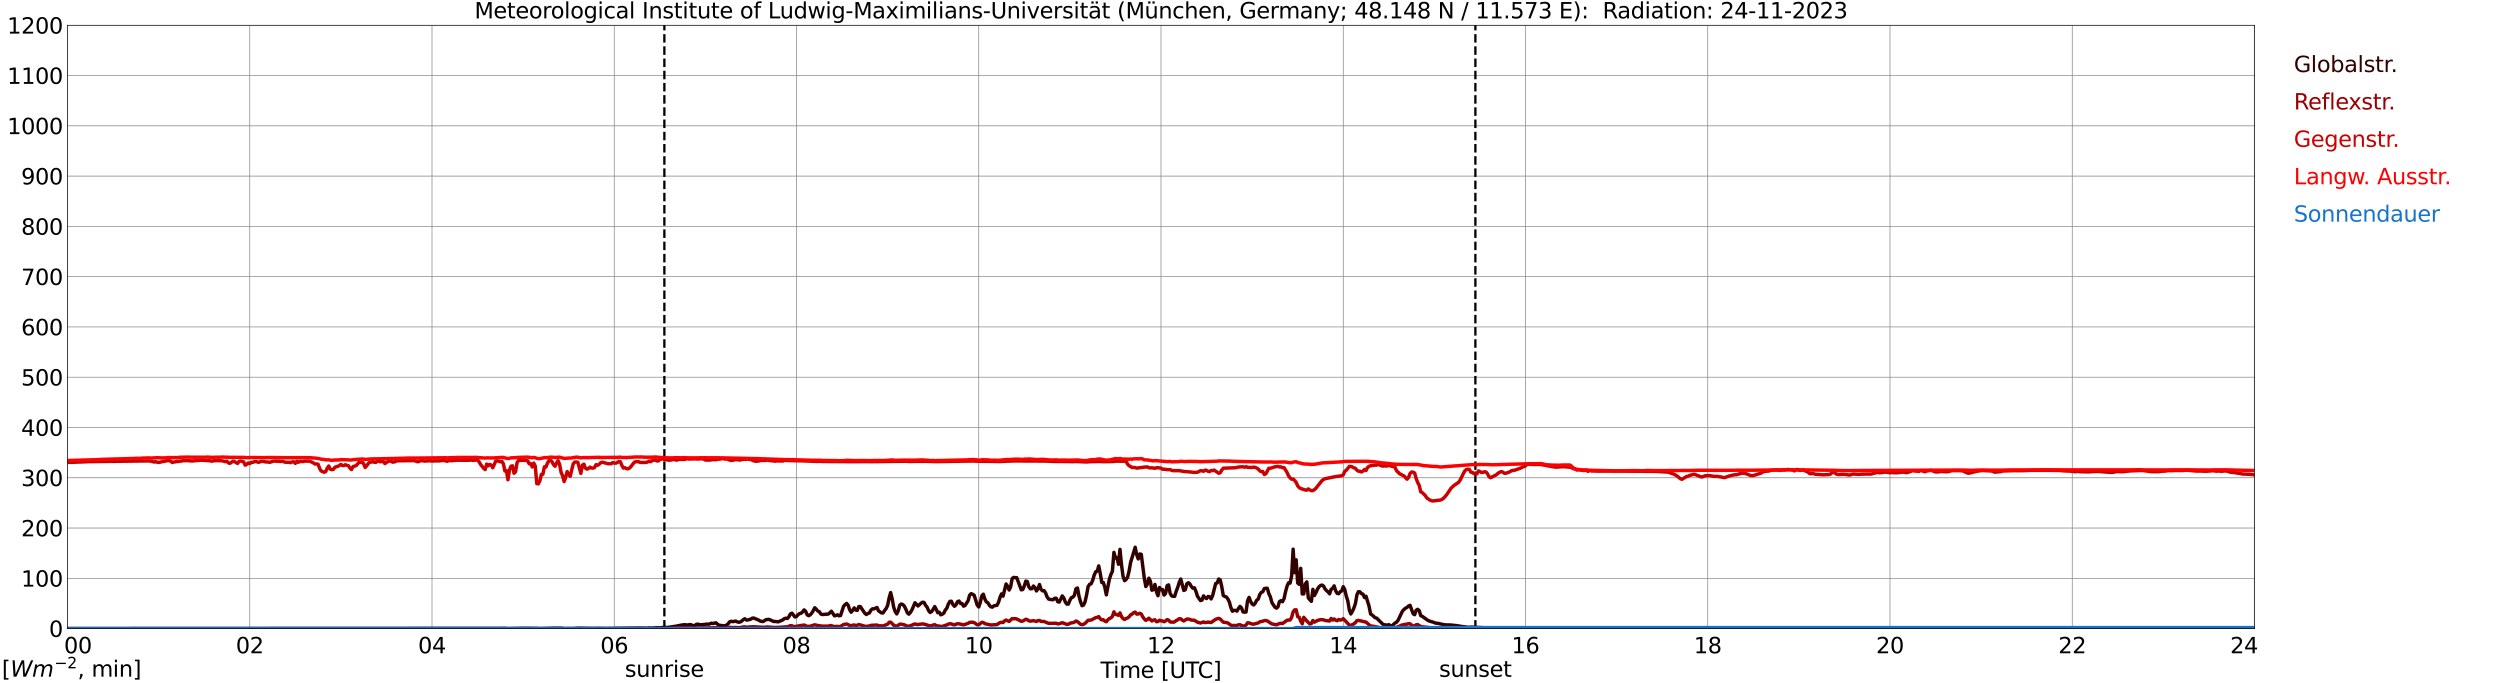 <?xml version="1.0" encoding="utf-8" standalone="no"?>
<!DOCTYPE svg PUBLIC "-//W3C//DTD SVG 1.1//EN"
  "http://www.w3.org/Graphics/SVG/1.1/DTD/svg11.dtd">
<svg xmlns:xlink="http://www.w3.org/1999/xlink" width="1085.4pt" height="296.64pt" viewBox="0 0 1085.4 296.64" xmlns="http://www.w3.org/2000/svg" version="1.1">
 <defs>
  <style type="text/css">*{stroke-linejoin: round; stroke-linecap: butt}</style>
 </defs>
 <g id="figure_1">
  <g id="patch_1">
   <path d="M 0 296.64 
L 1085.4 296.64 
L 1085.4 0 
L 0 0 
z
" style="fill: #ffffff"/>
  </g>
  <g id="axes_1">
   <g id="patch_2">
    <path d="M 29.306 272.909 
L 978.814 272.909 
L 978.814 10.976 
L 29.306 10.976 
z
" style="fill: #ffffff"/>
   </g>
   <g id="patch_3">
    <path d="M 978.814 272.909 
L 978.814 272.909 
L 978.814 10.976 
L 978.814 10.976 
z
" clip-path="url(#p1212a0eb57)" style="fill: #d3d3d3; opacity: 0.25; stroke: #d3d3d3; stroke-linejoin: miter"/>
   </g>
   <g id="matplotlib.axis_1">
    <g id="xtick_1">
     <g id="line2d_1">
      <path d="M 29.306 272.909 
L 29.306 10.976 
" clip-path="url(#p1212a0eb57)" style="fill: none; stroke: #808080; stroke-width: 0.3; stroke-linecap: square"/>
     </g>
     <g id="line2d_2"/>
     <g id="text_1">
      <!--    00 -->
      <g transform="translate(18.733 283.627) scale(0.095 -0.095)">
       <defs>
        <path id="DejaVuSans-20" transform="scale(0.016)"/>
        <path id="DejaVuSans-30" d="M 2034 4250 
Q 1547 4250 1301 3770 
Q 1056 3291 1056 2328 
Q 1056 1369 1301 889 
Q 1547 409 2034 409 
Q 2525 409 2770 889 
Q 3016 1369 3016 2328 
Q 3016 3291 2770 3770 
Q 2525 4250 2034 4250 
z
M 2034 4750 
Q 2819 4750 3233 4129 
Q 3647 3509 3647 2328 
Q 3647 1150 3233 529 
Q 2819 -91 2034 -91 
Q 1250 -91 836 529 
Q 422 1150 422 2328 
Q 422 3509 836 4129 
Q 1250 4750 2034 4750 
z
" transform="scale(0.016)"/>
       </defs>
       <use xlink:href="#DejaVuSans-20"/>
       <use xlink:href="#DejaVuSans-20" transform="translate(31.787 0)"/>
       <use xlink:href="#DejaVuSans-20" transform="translate(63.574 0)"/>
       <use xlink:href="#DejaVuSans-30" transform="translate(95.361 0)"/>
       <use xlink:href="#DejaVuSans-30" transform="translate(158.984 0)"/>
      </g>
     </g>
    </g>
    <g id="xtick_2">
     <g id="line2d_3">
      <path d="M 108.431 272.909 
L 108.431 10.976 
" clip-path="url(#p1212a0eb57)" style="fill: none; stroke: #808080; stroke-width: 0.3; stroke-linecap: square"/>
     </g>
     <g id="line2d_4"/>
     <g id="text_2">
      <!-- 02 -->
      <g transform="translate(102.387 283.627) scale(0.095 -0.095)">
       <defs>
        <path id="DejaVuSans-32" d="M 1228 531 
L 3431 531 
L 3431 0 
L 469 0 
L 469 531 
Q 828 903 1448 1529 
Q 2069 2156 2228 2338 
Q 2531 2678 2651 2914 
Q 2772 3150 2772 3378 
Q 2772 3750 2511 3984 
Q 2250 4219 1831 4219 
Q 1534 4219 1204 4116 
Q 875 4013 500 3803 
L 500 4441 
Q 881 4594 1212 4672 
Q 1544 4750 1819 4750 
Q 2544 4750 2975 4387 
Q 3406 4025 3406 3419 
Q 3406 3131 3298 2873 
Q 3191 2616 2906 2266 
Q 2828 2175 2409 1742 
Q 1991 1309 1228 531 
z
" transform="scale(0.016)"/>
       </defs>
       <use xlink:href="#DejaVuSans-30"/>
       <use xlink:href="#DejaVuSans-32" transform="translate(63.623 0)"/>
      </g>
     </g>
    </g>
    <g id="xtick_3">
     <g id="line2d_5">
      <path d="M 187.557 272.909 
L 187.557 10.976 
" clip-path="url(#p1212a0eb57)" style="fill: none; stroke: #808080; stroke-width: 0.3; stroke-linecap: square"/>
     </g>
     <g id="line2d_6"/>
     <g id="text_3">
      <!-- 04 -->
      <g transform="translate(181.513 283.627) scale(0.095 -0.095)">
       <defs>
        <path id="DejaVuSans-34" d="M 2419 4116 
L 825 1625 
L 2419 1625 
L 2419 4116 
z
M 2253 4666 
L 3047 4666 
L 3047 1625 
L 3713 1625 
L 3713 1100 
L 3047 1100 
L 3047 0 
L 2419 0 
L 2419 1100 
L 313 1100 
L 313 1709 
L 2253 4666 
z
" transform="scale(0.016)"/>
       </defs>
       <use xlink:href="#DejaVuSans-30"/>
       <use xlink:href="#DejaVuSans-34" transform="translate(63.623 0)"/>
      </g>
     </g>
    </g>
    <g id="xtick_4">
     <g id="line2d_7">
      <path d="M 266.683 272.909 
L 266.683 10.976 
" clip-path="url(#p1212a0eb57)" style="fill: none; stroke: #808080; stroke-width: 0.3; stroke-linecap: square"/>
     </g>
     <g id="line2d_8"/>
     <g id="text_4">
      <!-- 06 -->
      <g transform="translate(260.638 283.627) scale(0.095 -0.095)">
       <defs>
        <path id="DejaVuSans-36" d="M 2113 2584 
Q 1688 2584 1439 2293 
Q 1191 2003 1191 1497 
Q 1191 994 1439 701 
Q 1688 409 2113 409 
Q 2538 409 2786 701 
Q 3034 994 3034 1497 
Q 3034 2003 2786 2293 
Q 2538 2584 2113 2584 
z
M 3366 4563 
L 3366 3988 
Q 3128 4100 2886 4159 
Q 2644 4219 2406 4219 
Q 1781 4219 1451 3797 
Q 1122 3375 1075 2522 
Q 1259 2794 1537 2939 
Q 1816 3084 2150 3084 
Q 2853 3084 3261 2657 
Q 3669 2231 3669 1497 
Q 3669 778 3244 343 
Q 2819 -91 2113 -91 
Q 1303 -91 875 529 
Q 447 1150 447 2328 
Q 447 3434 972 4092 
Q 1497 4750 2381 4750 
Q 2619 4750 2861 4703 
Q 3103 4656 3366 4563 
z
" transform="scale(0.016)"/>
       </defs>
       <use xlink:href="#DejaVuSans-30"/>
       <use xlink:href="#DejaVuSans-36" transform="translate(63.623 0)"/>
      </g>
     </g>
    </g>
    <g id="xtick_5">
     <g id="line2d_9">
      <path d="M 345.808 272.909 
L 345.808 10.976 
" clip-path="url(#p1212a0eb57)" style="fill: none; stroke: #808080; stroke-width: 0.3; stroke-linecap: square"/>
     </g>
     <g id="line2d_10"/>
     <g id="text_5">
      <!-- 08 -->
      <g transform="translate(339.764 283.627) scale(0.095 -0.095)">
       <defs>
        <path id="DejaVuSans-38" d="M 2034 2216 
Q 1584 2216 1326 1975 
Q 1069 1734 1069 1313 
Q 1069 891 1326 650 
Q 1584 409 2034 409 
Q 2484 409 2743 651 
Q 3003 894 3003 1313 
Q 3003 1734 2745 1975 
Q 2488 2216 2034 2216 
z
M 1403 2484 
Q 997 2584 770 2862 
Q 544 3141 544 3541 
Q 544 4100 942 4425 
Q 1341 4750 2034 4750 
Q 2731 4750 3128 4425 
Q 3525 4100 3525 3541 
Q 3525 3141 3298 2862 
Q 3072 2584 2669 2484 
Q 3125 2378 3379 2068 
Q 3634 1759 3634 1313 
Q 3634 634 3220 271 
Q 2806 -91 2034 -91 
Q 1263 -91 848 271 
Q 434 634 434 1313 
Q 434 1759 690 2068 
Q 947 2378 1403 2484 
z
M 1172 3481 
Q 1172 3119 1398 2916 
Q 1625 2713 2034 2713 
Q 2441 2713 2670 2916 
Q 2900 3119 2900 3481 
Q 2900 3844 2670 4047 
Q 2441 4250 2034 4250 
Q 1625 4250 1398 4047 
Q 1172 3844 1172 3481 
z
" transform="scale(0.016)"/>
       </defs>
       <use xlink:href="#DejaVuSans-30"/>
       <use xlink:href="#DejaVuSans-38" transform="translate(63.623 0)"/>
      </g>
     </g>
    </g>
    <g id="xtick_6">
     <g id="line2d_11">
      <path d="M 424.934 272.909 
L 424.934 10.976 
" clip-path="url(#p1212a0eb57)" style="fill: none; stroke: #808080; stroke-width: 0.3; stroke-linecap: square"/>
     </g>
     <g id="line2d_12"/>
     <g id="text_6">
      <!-- 10 -->
      <g transform="translate(418.89 283.627) scale(0.095 -0.095)">
       <defs>
        <path id="DejaVuSans-31" d="M 794 531 
L 1825 531 
L 1825 4091 
L 703 3866 
L 703 4441 
L 1819 4666 
L 2450 4666 
L 2450 531 
L 3481 531 
L 3481 0 
L 794 0 
L 794 531 
z
" transform="scale(0.016)"/>
       </defs>
       <use xlink:href="#DejaVuSans-31"/>
       <use xlink:href="#DejaVuSans-30" transform="translate(63.623 0)"/>
      </g>
     </g>
    </g>
    <g id="xtick_7">
     <g id="line2d_13">
      <path d="M 504.06 272.909 
L 504.06 10.976 
" clip-path="url(#p1212a0eb57)" style="fill: none; stroke: #808080; stroke-width: 0.3; stroke-linecap: square"/>
     </g>
     <g id="line2d_14"/>
     <g id="text_7">
      <!-- 12 -->
      <g transform="translate(498.015 283.627) scale(0.095 -0.095)">
       <use xlink:href="#DejaVuSans-31"/>
       <use xlink:href="#DejaVuSans-32" transform="translate(63.623 0)"/>
      </g>
     </g>
    </g>
    <g id="xtick_8">
     <g id="line2d_15">
      <path d="M 583.185 272.909 
L 583.185 10.976 
" clip-path="url(#p1212a0eb57)" style="fill: none; stroke: #808080; stroke-width: 0.3; stroke-linecap: square"/>
     </g>
     <g id="line2d_16"/>
     <g id="text_8">
      <!-- 14 -->
      <g transform="translate(577.141 283.627) scale(0.095 -0.095)">
       <use xlink:href="#DejaVuSans-31"/>
       <use xlink:href="#DejaVuSans-34" transform="translate(63.623 0)"/>
      </g>
     </g>
    </g>
    <g id="xtick_9">
     <g id="line2d_17">
      <path d="M 662.311 272.909 
L 662.311 10.976 
" clip-path="url(#p1212a0eb57)" style="fill: none; stroke: #808080; stroke-width: 0.3; stroke-linecap: square"/>
     </g>
     <g id="line2d_18"/>
     <g id="text_9">
      <!-- 16 -->
      <g transform="translate(656.267 283.627) scale(0.095 -0.095)">
       <use xlink:href="#DejaVuSans-31"/>
       <use xlink:href="#DejaVuSans-36" transform="translate(63.623 0)"/>
      </g>
     </g>
    </g>
    <g id="xtick_10">
     <g id="line2d_19">
      <path d="M 741.437 272.909 
L 741.437 10.976 
" clip-path="url(#p1212a0eb57)" style="fill: none; stroke: #808080; stroke-width: 0.3; stroke-linecap: square"/>
     </g>
     <g id="line2d_20"/>
     <g id="text_10">
      <!-- 18 -->
      <g transform="translate(735.392 283.627) scale(0.095 -0.095)">
       <use xlink:href="#DejaVuSans-31"/>
       <use xlink:href="#DejaVuSans-38" transform="translate(63.623 0)"/>
      </g>
     </g>
    </g>
    <g id="xtick_11">
     <g id="line2d_21">
      <path d="M 820.562 272.909 
L 820.562 10.976 
" clip-path="url(#p1212a0eb57)" style="fill: none; stroke: #808080; stroke-width: 0.3; stroke-linecap: square"/>
     </g>
     <g id="line2d_22"/>
     <g id="text_11">
      <!-- 20 -->
      <g transform="translate(814.518 283.627) scale(0.095 -0.095)">
       <use xlink:href="#DejaVuSans-32"/>
       <use xlink:href="#DejaVuSans-30" transform="translate(63.623 0)"/>
      </g>
     </g>
    </g>
    <g id="xtick_12">
     <g id="line2d_23">
      <path d="M 899.688 272.909 
L 899.688 10.976 
" clip-path="url(#p1212a0eb57)" style="fill: none; stroke: #808080; stroke-width: 0.3; stroke-linecap: square"/>
     </g>
     <g id="line2d_24"/>
     <g id="text_12">
      <!-- 22 -->
      <g transform="translate(893.644 283.627) scale(0.095 -0.095)">
       <use xlink:href="#DejaVuSans-32"/>
       <use xlink:href="#DejaVuSans-32" transform="translate(63.623 0)"/>
      </g>
     </g>
    </g>
    <g id="xtick_13">
     <g id="line2d_25">
      <path d="M 978.814 272.909 
L 978.814 10.976 
" clip-path="url(#p1212a0eb57)" style="fill: none; stroke: #808080; stroke-width: 0.3; stroke-linecap: square"/>
     </g>
     <g id="line2d_26"/>
     <g id="text_13">
      <!-- 24    -->
      <g transform="translate(968.241 283.627) scale(0.095 -0.095)">
       <use xlink:href="#DejaVuSans-32"/>
       <use xlink:href="#DejaVuSans-34" transform="translate(63.623 0)"/>
       <use xlink:href="#DejaVuSans-20" transform="translate(127.246 0)"/>
       <use xlink:href="#DejaVuSans-20" transform="translate(159.033 0)"/>
       <use xlink:href="#DejaVuSans-20" transform="translate(190.82 0)"/>
      </g>
     </g>
    </g>
    <g id="text_14">
     <!-- Time [UTC] -->
     <g transform="translate(477.806 294.322) scale(0.095 -0.095)">
      <defs>
       <path id="DejaVuSans-54" d="M -19 4666 
L 3928 4666 
L 3928 4134 
L 2272 4134 
L 2272 0 
L 1638 0 
L 1638 4134 
L -19 4134 
L -19 4666 
z
" transform="scale(0.016)"/>
       <path id="DejaVuSans-69" d="M 603 3500 
L 1178 3500 
L 1178 0 
L 603 0 
L 603 3500 
z
M 603 4863 
L 1178 4863 
L 1178 4134 
L 603 4134 
L 603 4863 
z
" transform="scale(0.016)"/>
       <path id="DejaVuSans-6d" d="M 3328 2828 
Q 3544 3216 3844 3400 
Q 4144 3584 4550 3584 
Q 5097 3584 5394 3201 
Q 5691 2819 5691 2113 
L 5691 0 
L 5113 0 
L 5113 2094 
Q 5113 2597 4934 2840 
Q 4756 3084 4391 3084 
Q 3944 3084 3684 2787 
Q 3425 2491 3425 1978 
L 3425 0 
L 2847 0 
L 2847 2094 
Q 2847 2600 2669 2842 
Q 2491 3084 2119 3084 
Q 1678 3084 1418 2786 
Q 1159 2488 1159 1978 
L 1159 0 
L 581 0 
L 581 3500 
L 1159 3500 
L 1159 2956 
Q 1356 3278 1631 3431 
Q 1906 3584 2284 3584 
Q 2666 3584 2933 3390 
Q 3200 3197 3328 2828 
z
" transform="scale(0.016)"/>
       <path id="DejaVuSans-65" d="M 3597 1894 
L 3597 1613 
L 953 1613 
Q 991 1019 1311 708 
Q 1631 397 2203 397 
Q 2534 397 2845 478 
Q 3156 559 3463 722 
L 3463 178 
Q 3153 47 2828 -22 
Q 2503 -91 2169 -91 
Q 1331 -91 842 396 
Q 353 884 353 1716 
Q 353 2575 817 3079 
Q 1281 3584 2069 3584 
Q 2775 3584 3186 3129 
Q 3597 2675 3597 1894 
z
M 3022 2063 
Q 3016 2534 2758 2815 
Q 2500 3097 2075 3097 
Q 1594 3097 1305 2825 
Q 1016 2553 972 2059 
L 3022 2063 
z
" transform="scale(0.016)"/>
       <path id="DejaVuSans-5b" d="M 550 4863 
L 1875 4863 
L 1875 4416 
L 1125 4416 
L 1125 -397 
L 1875 -397 
L 1875 -844 
L 550 -844 
L 550 4863 
z
" transform="scale(0.016)"/>
       <path id="DejaVuSans-55" d="M 556 4666 
L 1191 4666 
L 1191 1831 
Q 1191 1081 1462 751 
Q 1734 422 2344 422 
Q 2950 422 3222 751 
Q 3494 1081 3494 1831 
L 3494 4666 
L 4128 4666 
L 4128 1753 
Q 4128 841 3676 375 
Q 3225 -91 2344 -91 
Q 1459 -91 1007 375 
Q 556 841 556 1753 
L 556 4666 
z
" transform="scale(0.016)"/>
       <path id="DejaVuSans-43" d="M 4122 4306 
L 4122 3641 
Q 3803 3938 3442 4084 
Q 3081 4231 2675 4231 
Q 1875 4231 1450 3742 
Q 1025 3253 1025 2328 
Q 1025 1406 1450 917 
Q 1875 428 2675 428 
Q 3081 428 3442 575 
Q 3803 722 4122 1019 
L 4122 359 
Q 3791 134 3420 21 
Q 3050 -91 2638 -91 
Q 1578 -91 968 557 
Q 359 1206 359 2328 
Q 359 3453 968 4101 
Q 1578 4750 2638 4750 
Q 3056 4750 3426 4639 
Q 3797 4528 4122 4306 
z
" transform="scale(0.016)"/>
       <path id="DejaVuSans-5d" d="M 1947 4863 
L 1947 -844 
L 622 -844 
L 622 -397 
L 1369 -397 
L 1369 4416 
L 622 4416 
L 622 4863 
L 1947 4863 
z
" transform="scale(0.016)"/>
      </defs>
      <use xlink:href="#DejaVuSans-54"/>
      <use xlink:href="#DejaVuSans-69" transform="translate(57.959 0)"/>
      <use xlink:href="#DejaVuSans-6d" transform="translate(85.742 0)"/>
      <use xlink:href="#DejaVuSans-65" transform="translate(183.154 0)"/>
      <use xlink:href="#DejaVuSans-20" transform="translate(244.678 0)"/>
      <use xlink:href="#DejaVuSans-5b" transform="translate(276.465 0)"/>
      <use xlink:href="#DejaVuSans-55" transform="translate(315.479 0)"/>
      <use xlink:href="#DejaVuSans-54" transform="translate(388.672 0)"/>
      <use xlink:href="#DejaVuSans-43" transform="translate(443.881 0)"/>
      <use xlink:href="#DejaVuSans-5d" transform="translate(513.705 0)"/>
     </g>
    </g>
   </g>
   <g id="matplotlib.axis_2">
    <g id="ytick_1">
     <g id="line2d_27">
      <path d="M 29.306 272.909 
L 978.814 272.909 
" clip-path="url(#p1212a0eb57)" style="fill: none; stroke: #808080; stroke-width: 0.3; stroke-linecap: square"/>
     </g>
     <g id="line2d_28"/>
     <g id="text_15">
      <!-- 0 -->
      <g transform="translate(21.261 276.518) scale(0.095 -0.095)">
       <use xlink:href="#DejaVuSans-30"/>
      </g>
     </g>
    </g>
    <g id="ytick_2">
     <g id="line2d_29">
      <path d="M 29.306 251.081 
L 978.814 251.081 
" clip-path="url(#p1212a0eb57)" style="fill: none; stroke: #808080; stroke-width: 0.3; stroke-linecap: square"/>
     </g>
     <g id="line2d_30"/>
     <g id="text_16">
      <!-- 100 -->
      <g transform="translate(9.173 254.69) scale(0.095 -0.095)">
       <use xlink:href="#DejaVuSans-31"/>
       <use xlink:href="#DejaVuSans-30" transform="translate(63.623 0)"/>
       <use xlink:href="#DejaVuSans-30" transform="translate(127.246 0)"/>
      </g>
     </g>
    </g>
    <g id="ytick_3">
     <g id="line2d_31">
      <path d="M 29.306 229.253 
L 978.814 229.253 
" clip-path="url(#p1212a0eb57)" style="fill: none; stroke: #808080; stroke-width: 0.3; stroke-linecap: square"/>
     </g>
     <g id="line2d_32"/>
     <g id="text_17">
      <!-- 200 -->
      <g transform="translate(9.173 232.863) scale(0.095 -0.095)">
       <use xlink:href="#DejaVuSans-32"/>
       <use xlink:href="#DejaVuSans-30" transform="translate(63.623 0)"/>
       <use xlink:href="#DejaVuSans-30" transform="translate(127.246 0)"/>
      </g>
     </g>
    </g>
    <g id="ytick_4">
     <g id="line2d_33">
      <path d="M 29.306 207.426 
L 978.814 207.426 
" clip-path="url(#p1212a0eb57)" style="fill: none; stroke: #808080; stroke-width: 0.3; stroke-linecap: square"/>
     </g>
     <g id="line2d_34"/>
     <g id="text_18">
      <!-- 300 -->
      <g transform="translate(9.173 211.035) scale(0.095 -0.095)">
       <defs>
        <path id="DejaVuSans-33" d="M 2597 2516 
Q 3050 2419 3304 2112 
Q 3559 1806 3559 1356 
Q 3559 666 3084 287 
Q 2609 -91 1734 -91 
Q 1441 -91 1130 -33 
Q 819 25 488 141 
L 488 750 
Q 750 597 1062 519 
Q 1375 441 1716 441 
Q 2309 441 2620 675 
Q 2931 909 2931 1356 
Q 2931 1769 2642 2001 
Q 2353 2234 1838 2234 
L 1294 2234 
L 1294 2753 
L 1863 2753 
Q 2328 2753 2575 2939 
Q 2822 3125 2822 3475 
Q 2822 3834 2567 4026 
Q 2313 4219 1838 4219 
Q 1578 4219 1281 4162 
Q 984 4106 628 3988 
L 628 4550 
Q 988 4650 1302 4700 
Q 1616 4750 1894 4750 
Q 2613 4750 3031 4423 
Q 3450 4097 3450 3541 
Q 3450 3153 3228 2886 
Q 3006 2619 2597 2516 
z
" transform="scale(0.016)"/>
       </defs>
       <use xlink:href="#DejaVuSans-33"/>
       <use xlink:href="#DejaVuSans-30" transform="translate(63.623 0)"/>
       <use xlink:href="#DejaVuSans-30" transform="translate(127.246 0)"/>
      </g>
     </g>
    </g>
    <g id="ytick_5">
     <g id="line2d_35">
      <path d="M 29.306 185.598 
L 978.814 185.598 
" clip-path="url(#p1212a0eb57)" style="fill: none; stroke: #808080; stroke-width: 0.3; stroke-linecap: square"/>
     </g>
     <g id="line2d_36"/>
     <g id="text_19">
      <!-- 400 -->
      <g transform="translate(9.173 189.207) scale(0.095 -0.095)">
       <use xlink:href="#DejaVuSans-34"/>
       <use xlink:href="#DejaVuSans-30" transform="translate(63.623 0)"/>
       <use xlink:href="#DejaVuSans-30" transform="translate(127.246 0)"/>
      </g>
     </g>
    </g>
    <g id="ytick_6">
     <g id="line2d_37">
      <path d="M 29.306 163.77 
L 978.814 163.77 
" clip-path="url(#p1212a0eb57)" style="fill: none; stroke: #808080; stroke-width: 0.3; stroke-linecap: square"/>
     </g>
     <g id="line2d_38"/>
     <g id="text_20">
      <!-- 500 -->
      <g transform="translate(9.173 167.379) scale(0.095 -0.095)">
       <defs>
        <path id="DejaVuSans-35" d="M 691 4666 
L 3169 4666 
L 3169 4134 
L 1269 4134 
L 1269 2991 
Q 1406 3038 1543 3061 
Q 1681 3084 1819 3084 
Q 2600 3084 3056 2656 
Q 3513 2228 3513 1497 
Q 3513 744 3044 326 
Q 2575 -91 1722 -91 
Q 1428 -91 1123 -41 
Q 819 9 494 109 
L 494 744 
Q 775 591 1075 516 
Q 1375 441 1709 441 
Q 2250 441 2565 725 
Q 2881 1009 2881 1497 
Q 2881 1984 2565 2268 
Q 2250 2553 1709 2553 
Q 1456 2553 1204 2497 
Q 953 2441 691 2322 
L 691 4666 
z
" transform="scale(0.016)"/>
       </defs>
       <use xlink:href="#DejaVuSans-35"/>
       <use xlink:href="#DejaVuSans-30" transform="translate(63.623 0)"/>
       <use xlink:href="#DejaVuSans-30" transform="translate(127.246 0)"/>
      </g>
     </g>
    </g>
    <g id="ytick_7">
     <g id="line2d_39">
      <path d="M 29.306 141.942 
L 978.814 141.942 
" clip-path="url(#p1212a0eb57)" style="fill: none; stroke: #808080; stroke-width: 0.3; stroke-linecap: square"/>
     </g>
     <g id="line2d_40"/>
     <g id="text_21">
      <!-- 600 -->
      <g transform="translate(9.173 145.551) scale(0.095 -0.095)">
       <use xlink:href="#DejaVuSans-36"/>
       <use xlink:href="#DejaVuSans-30" transform="translate(63.623 0)"/>
       <use xlink:href="#DejaVuSans-30" transform="translate(127.246 0)"/>
      </g>
     </g>
    </g>
    <g id="ytick_8">
     <g id="line2d_41">
      <path d="M 29.306 120.114 
L 978.814 120.114 
" clip-path="url(#p1212a0eb57)" style="fill: none; stroke: #808080; stroke-width: 0.3; stroke-linecap: square"/>
     </g>
     <g id="line2d_42"/>
     <g id="text_22">
      <!-- 700 -->
      <g transform="translate(9.173 123.724) scale(0.095 -0.095)">
       <defs>
        <path id="DejaVuSans-37" d="M 525 4666 
L 3525 4666 
L 3525 4397 
L 1831 0 
L 1172 0 
L 2766 4134 
L 525 4134 
L 525 4666 
z
" transform="scale(0.016)"/>
       </defs>
       <use xlink:href="#DejaVuSans-37"/>
       <use xlink:href="#DejaVuSans-30" transform="translate(63.623 0)"/>
       <use xlink:href="#DejaVuSans-30" transform="translate(127.246 0)"/>
      </g>
     </g>
    </g>
    <g id="ytick_9">
     <g id="line2d_43">
      <path d="M 29.306 98.287 
L 978.814 98.287 
" clip-path="url(#p1212a0eb57)" style="fill: none; stroke: #808080; stroke-width: 0.3; stroke-linecap: square"/>
     </g>
     <g id="line2d_44"/>
     <g id="text_23">
      <!-- 800 -->
      <g transform="translate(9.173 101.896) scale(0.095 -0.095)">
       <use xlink:href="#DejaVuSans-38"/>
       <use xlink:href="#DejaVuSans-30" transform="translate(63.623 0)"/>
       <use xlink:href="#DejaVuSans-30" transform="translate(127.246 0)"/>
      </g>
     </g>
    </g>
    <g id="ytick_10">
     <g id="line2d_45">
      <path d="M 29.306 76.459 
L 978.814 76.459 
" clip-path="url(#p1212a0eb57)" style="fill: none; stroke: #808080; stroke-width: 0.3; stroke-linecap: square"/>
     </g>
     <g id="line2d_46"/>
     <g id="text_24">
      <!-- 900 -->
      <g transform="translate(9.173 80.068) scale(0.095 -0.095)">
       <defs>
        <path id="DejaVuSans-39" d="M 703 97 
L 703 672 
Q 941 559 1184 500 
Q 1428 441 1663 441 
Q 2288 441 2617 861 
Q 2947 1281 2994 2138 
Q 2813 1869 2534 1725 
Q 2256 1581 1919 1581 
Q 1219 1581 811 2004 
Q 403 2428 403 3163 
Q 403 3881 828 4315 
Q 1253 4750 1959 4750 
Q 2769 4750 3195 4129 
Q 3622 3509 3622 2328 
Q 3622 1225 3098 567 
Q 2575 -91 1691 -91 
Q 1453 -91 1209 -44 
Q 966 3 703 97 
z
M 1959 2075 
Q 2384 2075 2632 2365 
Q 2881 2656 2881 3163 
Q 2881 3666 2632 3958 
Q 2384 4250 1959 4250 
Q 1534 4250 1286 3958 
Q 1038 3666 1038 3163 
Q 1038 2656 1286 2365 
Q 1534 2075 1959 2075 
z
" transform="scale(0.016)"/>
       </defs>
       <use xlink:href="#DejaVuSans-39"/>
       <use xlink:href="#DejaVuSans-30" transform="translate(63.623 0)"/>
       <use xlink:href="#DejaVuSans-30" transform="translate(127.246 0)"/>
      </g>
     </g>
    </g>
    <g id="ytick_11">
     <g id="line2d_47">
      <path d="M 29.306 54.631 
L 978.814 54.631 
" clip-path="url(#p1212a0eb57)" style="fill: none; stroke: #808080; stroke-width: 0.3; stroke-linecap: square"/>
     </g>
     <g id="line2d_48"/>
     <g id="text_25">
      <!-- 1000 -->
      <g transform="translate(3.128 58.24) scale(0.095 -0.095)">
       <use xlink:href="#DejaVuSans-31"/>
       <use xlink:href="#DejaVuSans-30" transform="translate(63.623 0)"/>
       <use xlink:href="#DejaVuSans-30" transform="translate(127.246 0)"/>
       <use xlink:href="#DejaVuSans-30" transform="translate(190.869 0)"/>
      </g>
     </g>
    </g>
    <g id="ytick_12">
     <g id="line2d_49">
      <path d="M 29.306 32.803 
L 978.814 32.803 
" clip-path="url(#p1212a0eb57)" style="fill: none; stroke: #808080; stroke-width: 0.3; stroke-linecap: square"/>
     </g>
     <g id="line2d_50"/>
     <g id="text_26">
      <!-- 1100 -->
      <g transform="translate(3.128 36.413) scale(0.095 -0.095)">
       <use xlink:href="#DejaVuSans-31"/>
       <use xlink:href="#DejaVuSans-31" transform="translate(63.623 0)"/>
       <use xlink:href="#DejaVuSans-30" transform="translate(127.246 0)"/>
       <use xlink:href="#DejaVuSans-30" transform="translate(190.869 0)"/>
      </g>
     </g>
    </g>
    <g id="ytick_13">
     <g id="line2d_51">
      <path d="M 29.306 10.976 
L 978.814 10.976 
" clip-path="url(#p1212a0eb57)" style="fill: none; stroke: #808080; stroke-width: 0.3; stroke-linecap: square"/>
     </g>
     <g id="line2d_52"/>
     <g id="text_27">
      <!-- 1200 -->
      <g transform="translate(3.128 14.585) scale(0.095 -0.095)">
       <use xlink:href="#DejaVuSans-31"/>
       <use xlink:href="#DejaVuSans-32" transform="translate(63.623 0)"/>
       <use xlink:href="#DejaVuSans-30" transform="translate(127.246 0)"/>
       <use xlink:href="#DejaVuSans-30" transform="translate(190.869 0)"/>
      </g>
     </g>
    </g>
   </g>
   <g id="line2d_53">
    <path d="M 288.442 272.909 
L 288.442 10.976 
" clip-path="url(#p1212a0eb57)" style="fill: none; stroke-dasharray: 3.7,1.6; stroke-dashoffset: 0; stroke: #000000"/>
   </g>
   <g id="line2d_54">
    <path d="M 640.552 272.909 
L 640.552 10.976 
" clip-path="url(#p1212a0eb57)" style="fill: none; stroke-dasharray: 3.7,1.6; stroke-dashoffset: 0; stroke: #000000"/>
   </g>
   <g id="line2d_55">
    <path d="M 29.306 272.909 
L 217.889 272.819 
L 219.207 272.78 
L 220.526 272.909 
L 225.142 272.819 
L 227.12 272.78 
L 233.054 272.819 
L 234.373 272.909 
L 238.329 272.8 
L 240.308 272.739 
L 242.945 272.719 
L 244.264 272.78 
L 244.923 272.902 
L 248.88 272.88 
L 250.858 272.719 
L 257.451 272.841 
L 259.43 272.8 
L 264.045 272.861 
L 264.705 272.8 
L 265.364 272.861 
L 267.342 272.78 
L 277.233 272.677 
L 279.87 272.699 
L 280.53 272.739 
L 281.849 272.638 
L 283.167 272.677 
L 285.145 272.536 
L 286.464 272.557 
L 287.124 272.536 
L 287.783 272.374 
L 289.761 272.415 
L 293.717 271.828 
L 295.696 271.422 
L 297.014 271.219 
L 298.333 271.342 
L 299.652 271.158 
L 300.311 271.342 
L 300.971 271.665 
L 301.63 271.545 
L 302.289 271.097 
L 302.949 270.955 
L 303.608 271.178 
L 304.927 271.219 
L 306.905 270.955 
L 307.564 271.016 
L 308.224 270.855 
L 308.883 270.551 
L 309.543 270.693 
L 310.861 270.41 
L 311.521 271.016 
L 312.18 271.442 
L 314.158 271.706 
L 314.818 271.645 
L 315.477 271.381 
L 316.136 270.794 
L 316.796 269.942 
L 317.455 269.739 
L 318.114 269.901 
L 319.433 269.639 
L 320.093 269.984 
L 320.752 270.165 
L 321.411 270.023 
L 322.071 269.617 
L 322.73 268.991 
L 323.39 268.646 
L 324.049 269.192 
L 324.708 269.192 
L 325.368 268.93 
L 326.027 268.788 
L 326.686 268.34 
L 327.346 268.362 
L 328.665 268.93 
L 329.324 269.192 
L 329.983 269.598 
L 330.643 269.801 
L 331.302 269.842 
L 332.621 269.01 
L 333.94 268.908 
L 335.918 269.842 
L 336.577 269.801 
L 337.896 269.984 
L 339.874 269.133 
L 340.533 268.585 
L 341.193 268.401 
L 341.852 268.524 
L 342.512 267.775 
L 343.171 266.518 
L 343.83 266.214 
L 345.149 267.875 
L 345.808 267.692 
L 346.468 266.882 
L 347.127 266.415 
L 347.787 266.234 
L 348.446 265.666 
L 349.105 264.795 
L 349.765 265.363 
L 350.424 266.924 
L 351.083 267.308 
L 351.743 266.943 
L 352.402 266.234 
L 353.062 265.18 
L 353.721 263.861 
L 354.38 264.47 
L 355.04 265.28 
L 355.699 265.544 
L 356.359 266.579 
L 357.018 266.801 
L 359.655 266.598 
L 360.974 265.363 
L 362.293 267.369 
L 362.952 267.207 
L 363.612 266.924 
L 364.271 267.369 
L 364.93 267.247 
L 366.249 263.213 
L 366.909 262.484 
L 367.568 261.977 
L 368.227 262.748 
L 368.887 264.712 
L 369.546 265.789 
L 370.206 264.996 
L 370.865 263.922 
L 371.524 264.854 
L 372.184 265.018 
L 372.843 263.377 
L 373.502 263.335 
L 375.481 266.254 
L 376.14 266.782 
L 376.799 266.356 
L 377.459 266.112 
L 378.118 264.896 
L 378.777 264.328 
L 379.437 264.348 
L 380.756 263.741 
L 381.415 265.199 
L 382.734 266.131 
L 383.393 266.112 
L 384.053 265.057 
L 384.712 264.228 
L 385.371 262.87 
L 386.031 259.546 
L 386.69 257.276 
L 387.349 260.052 
L 388.009 263.639 
L 388.668 265.564 
L 389.328 266.537 
L 389.987 265.138 
L 390.646 262.728 
L 391.306 262.242 
L 391.965 262.464 
L 392.624 263.174 
L 393.284 264.49 
L 393.943 266.092 
L 394.603 266.64 
L 395.262 265.889 
L 395.921 264.815 
L 397.24 261.694 
L 398.559 263.093 
L 399.878 261.897 
L 400.537 261.451 
L 401.196 261.552 
L 401.856 262.809 
L 402.515 263.619 
L 403.175 265.138 
L 403.834 265.909 
L 404.493 265.505 
L 405.153 264.551 
L 405.812 263.355 
L 406.471 264.551 
L 407.131 266.011 
L 407.79 265.808 
L 408.45 266.924 
L 409.109 266.66 
L 409.768 266.192 
L 410.428 264.835 
L 411.087 264.045 
L 411.746 262.22 
L 412.406 261.085 
L 413.065 261.045 
L 413.725 262.484 
L 414.384 263.213 
L 415.043 262.606 
L 415.703 261.248 
L 416.362 260.943 
L 417.022 261.997 
L 417.681 262.039 
L 418.34 263.174 
L 419 262.848 
L 420.318 260.781 
L 420.978 258.391 
L 421.637 257.741 
L 422.297 258.024 
L 422.956 258.45 
L 424.275 262.728 
L 424.934 263.518 
L 425.593 261.613 
L 426.253 258.714 
L 426.912 257.985 
L 427.572 260.072 
L 428.231 261.329 
L 428.89 261.674 
L 429.55 262.809 
L 430.209 263.457 
L 430.869 263.599 
L 431.528 263.012 
L 432.847 262.809 
L 433.506 261.51 
L 434.165 259.362 
L 434.825 257.843 
L 435.484 258.817 
L 436.803 253.545 
L 437.462 254.519 
L 438.122 256.16 
L 438.781 254.783 
L 439.44 251.155 
L 440.1 250.688 
L 440.759 250.81 
L 441.419 250.791 
L 443.397 256.08 
L 444.056 255.938 
L 444.716 254.377 
L 445.375 252.29 
L 446.034 252.513 
L 446.694 254.803 
L 447.353 255.634 
L 448.012 255.593 
L 448.672 254.438 
L 449.331 255.128 
L 449.991 256.566 
L 450.65 255.593 
L 451.309 253.77 
L 451.969 255.877 
L 452.628 256.505 
L 453.287 256.405 
L 453.947 257.437 
L 454.606 259.159 
L 455.266 260.092 
L 456.584 260.356 
L 457.244 260.356 
L 457.903 259.749 
L 458.563 259.749 
L 459.222 261.248 
L 459.881 261.39 
L 461.2 258.734 
L 461.859 259.627 
L 462.519 261.368 
L 463.178 262.281 
L 463.838 262.261 
L 464.497 260.62 
L 465.156 259.485 
L 465.816 259.24 
L 466.475 258.45 
L 467.134 255.634 
L 467.794 255.289 
L 468.453 258.775 
L 469.113 261.248 
L 469.772 262.971 
L 470.431 262.687 
L 471.091 261.248 
L 471.75 258.308 
L 472.409 254.702 
L 473.069 253.668 
L 473.728 253.465 
L 474.388 252.007 
L 475.047 249.675 
L 475.706 248.257 
L 476.366 247.953 
L 477.025 245.703 
L 477.685 248.966 
L 478.344 252.897 
L 479.003 252.877 
L 479.663 254.925 
L 480.322 258.249 
L 481.641 251.478 
L 482.3 249.492 
L 482.96 248.014 
L 483.619 239.824 
L 484.278 242.298 
L 484.938 242.055 
L 485.597 244.974 
L 486.256 238.528 
L 486.916 245.277 
L 487.575 250.182 
L 488.235 252.107 
L 488.894 251.581 
L 489.553 250.607 
L 490.213 247.892 
L 490.872 244.162 
L 492.85 237.596 
L 493.51 240.798 
L 494.169 242.662 
L 494.828 240.514 
L 495.488 240.656 
L 496.807 251.013 
L 497.466 254.661 
L 498.125 253.628 
L 498.785 251.033 
L 499.444 252.33 
L 500.103 256.241 
L 500.763 255.979 
L 501.422 253.748 
L 502.082 256.87 
L 502.741 258.633 
L 503.4 255.067 
L 504.06 256.018 
L 504.719 255.957 
L 505.379 258.35 
L 506.038 257.721 
L 506.697 254.296 
L 507.357 253.932 
L 508.016 257.579 
L 508.675 258.714 
L 509.335 258.917 
L 509.994 258.917 
L 510.654 256.708 
L 511.313 255.045 
L 511.972 252.877 
L 512.632 251.398 
L 513.95 256.344 
L 514.61 256.038 
L 515.269 253.486 
L 515.929 253 
L 516.588 253.506 
L 517.247 254.661 
L 517.907 255.37 
L 518.566 255.187 
L 519.226 256.748 
L 519.885 258.856 
L 521.204 260.742 
L 521.863 260.539 
L 522.522 258.714 
L 523.182 259.504 
L 523.841 259.869 
L 524.501 258.959 
L 525.16 259.079 
L 525.819 260.033 
L 526.479 258.553 
L 527.797 253.345 
L 528.457 253.08 
L 529.116 251.378 
L 529.776 251.804 
L 530.435 254.722 
L 531.094 258.553 
L 531.754 258.959 
L 532.413 259.159 
L 533.073 260.011 
L 533.732 261.368 
L 534.391 263.741 
L 535.051 265.363 
L 535.71 264.977 
L 536.369 265.018 
L 537.029 265.321 
L 537.688 264.186 
L 538.348 263.274 
L 539.007 263.944 
L 539.666 265.666 
L 540.326 265.789 
L 540.985 265.706 
L 541.644 260.842 
L 542.304 259.362 
L 542.963 261.146 
L 543.623 262.22 
L 544.282 262.645 
L 544.941 261.936 
L 545.601 260.6 
L 546.26 260.133 
L 546.919 258.147 
L 547.579 257.215 
L 548.238 256.911 
L 548.898 255.532 
L 549.557 255.412 
L 550.216 255.412 
L 550.876 257.721 
L 551.535 259.098 
L 552.195 261.593 
L 553.513 263.619 
L 554.173 264.045 
L 554.832 263.477 
L 555.491 261.168 
L 556.151 260.801 
L 556.81 261.248 
L 557.47 259.95 
L 558.129 256.911 
L 558.788 254.48 
L 559.448 253.019 
L 560.107 253.161 
L 560.766 250.04 
L 561.426 238.447 
L 562.085 248.641 
L 562.745 243.048 
L 563.404 253.1 
L 564.063 253.709 
L 564.723 246.757 
L 565.382 257.863 
L 566.042 257.843 
L 566.701 253.567 
L 567.36 252.635 
L 568.02 259.627 
L 569.338 261.085 
L 569.998 255.877 
L 570.657 258.533 
L 571.317 257.337 
L 571.976 255.815 
L 572.635 254.783 
L 573.295 254.216 
L 573.954 254.013 
L 574.613 254.419 
L 575.273 255.674 
L 575.932 256.424 
L 576.592 256.972 
L 577.251 257.802 
L 577.91 255.877 
L 578.57 255.451 
L 579.229 254.357 
L 579.889 256.525 
L 580.548 257.621 
L 581.207 257.741 
L 581.867 256.911 
L 582.526 256.547 
L 583.185 254.722 
L 583.845 255.979 
L 584.504 258.836 
L 585.164 260.862 
L 585.823 264.876 
L 586.482 266.557 
L 587.142 265.444 
L 587.801 263.983 
L 588.46 262.058 
L 589.12 258.249 
L 589.779 256.87 
L 590.439 256.951 
L 591.098 257.741 
L 591.757 257.966 
L 592.417 259.443 
L 593.076 258.876 
L 594.395 263.213 
L 595.054 266.557 
L 595.714 266.983 
L 597.032 268.198 
L 597.692 268.362 
L 600.329 270.977 
L 600.989 271.219 
L 602.307 271.422 
L 602.967 271.178 
L 603.626 271.665 
L 604.286 271.767 
L 605.604 270.551 
L 606.264 270.185 
L 606.923 269.416 
L 608.901 265.302 
L 609.561 264.592 
L 610.22 264.064 
L 610.879 263.7 
L 611.539 263.113 
L 612.198 262.809 
L 613.517 266.457 
L 614.176 266.863 
L 614.836 264.957 
L 615.495 264.551 
L 616.154 265.099 
L 616.814 267.266 
L 617.473 267.572 
L 619.451 269.01 
L 620.111 269.456 
L 621.429 269.901 
L 622.089 270.065 
L 623.408 270.571 
L 624.067 270.591 
L 626.705 271.158 
L 627.364 271.28 
L 630.001 271.361 
L 632.639 271.645 
L 634.617 271.99 
L 637.914 272.394 
L 638.573 272.252 
L 644.508 272.536 
L 646.486 272.536 
L 650.442 272.699 
L 651.761 272.638 
L 653.08 272.638 
L 653.739 272.909 
L 978.154 272.909 
L 978.154 272.909 
" clip-path="url(#p1212a0eb57)" style="fill: none; stroke: #330000; stroke-width: 1.5; stroke-linecap: square"/>
   </g>
   <g id="line2d_56">
    <path d="M 29.306 272.909 
L 290.42 272.909 
L 291.739 272.68 
L 293.717 272.599 
L 296.355 272.477 
L 297.674 272.538 
L 299.652 272.56 
L 300.971 272.68 
L 301.63 272.68 
L 302.289 272.538 
L 304.267 272.66 
L 304.927 272.599 
L 306.246 272.618 
L 310.861 272.518 
L 312.839 272.741 
L 314.158 272.76 
L 315.477 272.66 
L 316.136 272.56 
L 316.796 272.335 
L 318.114 272.477 
L 319.433 272.396 
L 320.752 272.518 
L 322.071 272.335 
L 322.73 272.173 
L 323.39 272.154 
L 324.049 272.315 
L 326.027 272.154 
L 327.346 272.112 
L 331.302 272.357 
L 333.28 272.193 
L 334.599 272.315 
L 336.577 272.418 
L 339.215 272.315 
L 341.193 272.154 
L 341.852 272.154 
L 343.171 271.625 
L 343.83 271.686 
L 344.49 271.951 
L 345.149 272.051 
L 346.468 271.789 
L 349.105 271.363 
L 349.765 271.606 
L 350.424 271.97 
L 351.743 271.889 
L 353.721 271.261 
L 355.04 271.566 
L 357.018 271.85 
L 359.655 271.85 
L 360.315 271.625 
L 360.974 271.606 
L 361.634 271.889 
L 362.293 272.012 
L 363.612 271.951 
L 364.271 272.073 
L 364.93 271.951 
L 366.249 271.141 
L 367.568 270.916 
L 368.227 271.18 
L 368.887 271.566 
L 369.546 271.667 
L 370.206 271.425 
L 370.865 271.342 
L 371.524 271.566 
L 372.184 271.483 
L 372.843 271.141 
L 374.162 271.483 
L 375.481 271.889 
L 376.14 271.951 
L 377.459 271.748 
L 378.118 271.505 
L 380.756 271.363 
L 381.415 271.667 
L 383.393 271.748 
L 385.371 270.999 
L 386.031 270.187 
L 386.69 270.106 
L 388.009 271.425 
L 388.668 271.748 
L 389.328 271.87 
L 390.646 270.999 
L 391.306 270.977 
L 392.624 271.283 
L 393.943 271.85 
L 394.603 271.87 
L 395.921 271.444 
L 396.581 271.08 
L 397.24 270.896 
L 397.899 271.099 
L 398.559 271.119 
L 400.537 270.877 
L 401.196 270.957 
L 403.834 271.767 
L 405.812 271.2 
L 406.471 271.625 
L 408.45 271.951 
L 409.109 271.951 
L 411.087 271.302 
L 411.746 270.957 
L 412.406 270.796 
L 413.065 270.877 
L 413.725 271.18 
L 414.384 271.283 
L 415.703 270.774 
L 416.362 270.835 
L 418.34 271.283 
L 420.318 270.632 
L 420.978 270.187 
L 422.297 270.148 
L 422.956 270.329 
L 424.275 271.241 
L 424.934 271.241 
L 426.253 270.187 
L 426.912 270.248 
L 427.572 270.774 
L 430.209 271.342 
L 432.847 271.16 
L 434.165 270.309 
L 434.825 270.167 
L 435.484 270.268 
L 436.144 269.539 
L 436.803 269.194 
L 438.122 269.803 
L 439.44 268.565 
L 440.1 268.648 
L 440.759 268.565 
L 441.419 268.748 
L 443.397 269.742 
L 444.056 269.639 
L 445.375 268.849 
L 446.034 269.071 
L 446.694 269.539 
L 447.353 269.68 
L 448.672 269.458 
L 449.991 269.803 
L 450.65 269.438 
L 451.309 269.377 
L 451.969 269.781 
L 453.287 269.822 
L 455.266 270.632 
L 458.563 270.593 
L 459.222 270.896 
L 459.881 270.796 
L 461.2 270.348 
L 463.178 271.08 
L 463.838 270.999 
L 464.497 270.632 
L 465.156 270.41 
L 465.816 270.348 
L 466.475 270.106 
L 467.134 269.619 
L 467.794 269.864 
L 469.113 271.038 
L 469.772 271.18 
L 470.431 271.058 
L 471.091 270.654 
L 472.409 269.316 
L 473.728 269.213 
L 475.706 268.161 
L 476.366 268.019 
L 477.025 267.714 
L 477.685 268.668 
L 478.344 269.133 
L 479.003 269.052 
L 479.663 269.68 
L 480.322 269.923 
L 480.981 269.093 
L 481.641 268.545 
L 482.3 268.242 
L 482.96 267.613 
L 483.619 265.627 
L 484.278 266.721 
L 484.938 266.863 
L 485.597 267.168 
L 486.256 266.094 
L 486.916 267.714 
L 487.575 268.545 
L 488.235 268.951 
L 488.894 268.526 
L 489.553 268.303 
L 490.213 267.775 
L 490.872 266.945 
L 491.532 266.601 
L 492.191 266.011 
L 492.85 265.749 
L 493.51 266.62 
L 494.169 266.579 
L 494.828 266.256 
L 495.488 266.559 
L 496.147 267.836 
L 496.807 268.707 
L 497.466 269.336 
L 498.125 268.951 
L 498.785 268.404 
L 500.103 269.6 
L 500.763 269.235 
L 501.422 269.093 
L 502.082 269.903 
L 502.741 269.842 
L 503.4 269.274 
L 504.06 269.519 
L 504.719 269.6 
L 505.379 269.923 
L 506.038 269.6 
L 506.697 269.032 
L 507.357 269.213 
L 508.016 270.006 
L 509.335 270.148 
L 509.994 269.945 
L 510.654 269.416 
L 511.313 269.113 
L 511.972 268.626 
L 512.632 268.648 
L 513.291 269.235 
L 513.95 269.6 
L 515.269 268.768 
L 515.929 268.768 
L 516.588 268.91 
L 517.247 269.235 
L 518.566 269.296 
L 519.885 270.126 
L 521.204 270.49 
L 522.522 270.025 
L 523.182 270.309 
L 524.501 270.086 
L 525.819 270.268 
L 527.797 268.871 
L 529.116 268.465 
L 529.776 268.768 
L 531.094 270.126 
L 532.413 270.289 
L 533.073 270.471 
L 534.391 271.425 
L 535.051 271.625 
L 535.71 271.505 
L 536.369 271.606 
L 537.029 271.525 
L 537.688 271.283 
L 538.348 271.2 
L 539.007 271.566 
L 539.666 271.767 
L 540.326 271.767 
L 540.985 271.363 
L 541.644 270.39 
L 542.304 270.451 
L 543.623 270.938 
L 544.282 270.977 
L 546.26 270.451 
L 546.919 269.984 
L 548.238 269.7 
L 548.898 269.438 
L 549.557 269.416 
L 550.216 269.58 
L 552.195 270.877 
L 554.173 271.261 
L 555.491 270.715 
L 556.151 270.593 
L 556.81 270.735 
L 558.788 269.274 
L 560.107 269.174 
L 560.766 268.1 
L 561.426 265.627 
L 562.085 264.795 
L 562.745 264.734 
L 563.404 267.736 
L 564.063 267.998 
L 564.723 269.68 
L 565.382 270.816 
L 566.042 268.019 
L 567.36 269.619 
L 568.679 270.896 
L 569.338 270.715 
L 569.998 269.397 
L 570.657 270.126 
L 571.976 269.377 
L 573.295 269.032 
L 574.613 269.093 
L 575.273 269.377 
L 577.251 269.619 
L 577.91 268.506 
L 578.57 269.213 
L 579.229 268.729 
L 579.889 269.274 
L 580.548 269.477 
L 581.207 268.951 
L 581.867 269.213 
L 582.526 269.093 
L 583.185 268.607 
L 585.823 271.383 
L 586.482 271.525 
L 587.801 270.857 
L 588.46 270.309 
L 589.12 269.458 
L 589.779 269.355 
L 591.757 269.781 
L 592.417 269.984 
L 593.076 270.065 
L 595.054 271.828 
L 595.714 271.809 
L 598.351 272.315 
L 599.011 272.538 
L 600.989 272.741 
L 602.967 272.76 
L 604.286 272.843 
L 605.604 272.498 
L 606.264 272.418 
L 607.582 271.87 
L 608.242 271.505 
L 609.561 271.141 
L 610.879 270.977 
L 611.539 270.754 
L 612.198 270.835 
L 612.858 271.383 
L 613.517 271.748 
L 614.176 271.686 
L 614.836 271.241 
L 615.495 271.16 
L 616.814 271.992 
L 618.792 272.276 
L 620.77 272.518 
L 630.001 272.741 
L 630.661 272.66 
L 631.32 272.802 
L 632.639 272.76 
L 634.617 272.863 
L 637.914 272.909 
L 638.573 272.588 
L 639.233 272.909 
L 978.154 272.909 
L 978.154 272.909 
" clip-path="url(#p1212a0eb57)" style="fill: none; stroke: #990000; stroke-width: 1.5; stroke-linecap: square"/>
   </g>
   <g id="line2d_57">
    <path d="M 29.306 200.716 
L 31.943 200.727 
L 33.262 200.626 
L 36.559 200.526 
L 38.537 200.425 
L 64.912 200.111 
L 66.231 200.371 
L 66.89 200.628 
L 67.55 200.421 
L 68.209 200.672 
L 68.869 200.794 
L 70.847 200.345 
L 72.166 200.122 
L 72.825 199.919 
L 73.484 200.004 
L 74.144 200.24 
L 74.803 200.818 
L 75.462 200.569 
L 76.122 200.53 
L 76.781 200.297 
L 77.441 200.393 
L 78.1 200.177 
L 78.759 200.207 
L 79.419 199.993 
L 80.078 200.026 
L 80.737 199.939 
L 83.375 200.133 
L 87.331 199.81 
L 90.628 199.995 
L 91.288 200.056 
L 91.947 200.253 
L 92.606 200.043 
L 94.584 199.967 
L 95.903 200.024 
L 96.563 200.1 
L 97.881 200.443 
L 98.541 200.259 
L 99.2 201.017 
L 99.86 201.154 
L 101.178 200.231 
L 101.838 200.38 
L 102.497 200.877 
L 103.156 201.196 
L 103.816 200.294 
L 104.475 200.142 
L 105.794 200.524 
L 106.453 201.958 
L 107.113 201.571 
L 107.772 201.006 
L 108.431 201.296 
L 109.091 200.731 
L 109.75 200.731 
L 110.41 200.458 
L 111.069 200.388 
L 112.388 200.753 
L 113.047 200.373 
L 114.366 200.275 
L 115.025 200.506 
L 116.344 200.587 
L 117.003 200.711 
L 117.663 200.574 
L 118.322 200.277 
L 119.641 200.155 
L 120.3 200.314 
L 120.96 200.201 
L 121.619 200.347 
L 122.938 200.294 
L 123.597 200.624 
L 124.257 200.74 
L 125.575 200.724 
L 126.235 200.884 
L 126.894 200.478 
L 127.553 200.5 
L 128.213 201.202 
L 128.872 200.294 
L 129.532 200.709 
L 130.191 200.297 
L 131.51 200.395 
L 132.169 200.218 
L 134.147 200.198 
L 134.807 200.369 
L 136.125 201.019 
L 136.785 201.473 
L 137.444 201.416 
L 138.104 201.552 
L 138.763 203.342 
L 139.422 204.481 
L 140.741 205.031 
L 141.4 204.739 
L 142.06 203.28 
L 142.719 202.324 
L 143.379 203.654 
L 144.038 203.92 
L 144.697 203.826 
L 145.357 202.918 
L 146.016 202.612 
L 146.676 202.453 
L 147.335 202.108 
L 147.994 201.624 
L 148.654 202.115 
L 149.313 202.124 
L 149.972 201.766 
L 150.632 202.062 
L 151.291 202.22 
L 151.951 203.261 
L 152.61 203.865 
L 153.269 202.554 
L 154.588 202.193 
L 155.907 200.687 
L 156.566 200.759 
L 157.226 200.565 
L 157.885 201.36 
L 158.544 202.964 
L 159.204 202.217 
L 159.863 201.283 
L 160.523 200.672 
L 161.182 200.639 
L 161.841 200.399 
L 162.501 200.707 
L 163.16 200.757 
L 163.819 200.229 
L 164.479 200.194 
L 165.138 200.493 
L 165.798 200.349 
L 166.457 200.395 
L 167.116 201.285 
L 167.776 200.751 
L 168.435 200.382 
L 169.094 200.181 
L 169.754 200.153 
L 170.413 200.648 
L 171.073 200.596 
L 172.391 200.059 
L 179.645 199.978 
L 180.304 200.102 
L 180.963 200.408 
L 181.623 200.482 
L 182.282 200.091 
L 183.601 199.993 
L 184.26 200.205 
L 186.238 200.052 
L 186.898 200.056 
L 187.557 200.185 
L 188.876 200.08 
L 190.854 200.096 
L 192.173 199.886 
L 192.832 199.923 
L 194.151 200.27 
L 194.81 199.963 
L 196.129 200.015 
L 198.767 199.779 
L 200.085 199.825 
L 203.382 199.834 
L 204.701 199.736 
L 205.36 199.904 
L 206.679 199.738 
L 207.339 199.74 
L 207.998 200.493 
L 208.657 201.635 
L 209.976 203.315 
L 210.635 203.883 
L 211.295 201.482 
L 211.954 202.231 
L 212.614 201.604 
L 213.273 201.942 
L 213.932 203.104 
L 215.251 200.142 
L 215.91 200.032 
L 217.229 200.495 
L 217.889 200.318 
L 218.548 201.366 
L 219.207 204.477 
L 219.867 204.357 
L 220.526 208.281 
L 221.186 204.027 
L 221.845 202.41 
L 222.504 202.235 
L 223.164 205.476 
L 223.823 204.839 
L 224.482 200.892 
L 225.142 199.873 
L 226.461 199.821 
L 227.779 199.906 
L 228.439 199.899 
L 229.098 200.065 
L 229.757 201.379 
L 230.417 201.27 
L 231.076 202.735 
L 231.736 201.058 
L 232.395 202.377 
L 233.054 209.979 
L 233.714 210.047 
L 234.373 208.818 
L 235.033 205.981 
L 235.692 205.889 
L 236.351 202.682 
L 237.011 202.761 
L 237.67 201.111 
L 238.329 200.015 
L 238.989 199.888 
L 239.648 200.408 
L 240.308 201.728 
L 240.967 202.429 
L 241.626 201.056 
L 242.286 200.002 
L 242.945 201.567 
L 243.604 205.099 
L 244.264 206.548 
L 244.923 209.069 
L 245.583 207.275 
L 246.242 204.739 
L 246.901 206.046 
L 247.561 206.782 
L 248.88 201.322 
L 249.539 200.609 
L 250.198 200.561 
L 250.858 200.7 
L 252.176 205.518 
L 252.836 201.964 
L 253.495 201.51 
L 254.155 203.25 
L 254.814 203.667 
L 255.473 203.405 
L 256.133 202.82 
L 256.792 203.208 
L 257.451 203.239 
L 258.111 202.997 
L 258.77 201.735 
L 259.43 201.995 
L 260.089 201.608 
L 260.748 200.925 
L 261.408 200.663 
L 264.045 201.331 
L 265.364 201.329 
L 266.023 200.842 
L 266.683 201.065 
L 267.342 201.076 
L 268.002 200.847 
L 268.661 200.334 
L 269.32 200.449 
L 269.98 202.056 
L 270.639 203.215 
L 271.298 203.053 
L 271.958 203.44 
L 272.617 203.551 
L 273.277 203.248 
L 273.936 202.562 
L 275.255 200.842 
L 275.914 200.421 
L 276.573 200.482 
L 277.233 200.406 
L 277.892 200.772 
L 280.53 200.786 
L 281.189 200.556 
L 281.849 200.209 
L 282.508 200.456 
L 283.167 199.912 
L 283.827 199.882 
L 284.486 199.55 
L 285.145 200.12 
L 285.805 200.12 
L 286.464 199.509 
L 287.124 199.282 
L 287.783 199.238 
L 288.442 199.504 
L 290.42 199.795 
L 291.08 199.786 
L 292.399 199.421 
L 293.717 199.784 
L 295.036 199.402 
L 296.355 199.465 
L 297.014 199.489 
L 298.333 199.151 
L 298.992 199.29 
L 301.63 199.218 
L 302.949 199.282 
L 304.267 199.179 
L 305.586 199.282 
L 306.246 199.753 
L 308.224 199.736 
L 309.543 199.533 
L 310.861 199.602 
L 311.521 199.327 
L 312.18 199.367 
L 313.499 199.129 
L 314.158 199.105 
L 314.818 199.345 
L 315.477 199.21 
L 316.796 199.751 
L 317.455 199.934 
L 319.433 199.539 
L 321.411 199.742 
L 322.071 199.386 
L 322.73 199.469 
L 323.39 199.367 
L 324.049 199.404 
L 324.708 199.286 
L 325.368 199.456 
L 326.027 199.454 
L 326.686 199.862 
L 328.005 200.264 
L 329.324 200.168 
L 329.983 199.917 
L 332.621 199.886 
L 333.28 199.681 
L 333.94 199.91 
L 336.577 200.209 
L 337.236 200.096 
L 339.874 200.153 
L 340.533 199.853 
L 343.171 199.971 
L 346.468 200.048 
L 347.787 200.061 
L 350.424 200.17 
L 354.38 200.316 
L 356.359 200.299 
L 357.018 200.351 
L 372.184 200.454 
L 374.162 200.412 
L 378.777 200.432 
L 393.284 200.249 
L 395.262 200.362 
L 397.899 200.283 
L 399.878 200.312 
L 402.515 200.292 
L 406.471 200.419 
L 422.297 200.155 
L 423.615 200.201 
L 424.934 200.249 
L 431.528 200.329 
L 434.165 200.382 
L 437.462 200.207 
L 438.781 200.181 
L 440.759 200.12 
L 453.947 200.181 
L 457.903 200.356 
L 459.222 200.356 
L 462.519 200.375 
L 465.816 200.434 
L 467.134 200.384 
L 471.75 200.561 
L 473.728 200.43 
L 477.685 200.364 
L 479.003 200.456 
L 482.96 200.384 
L 484.938 200.218 
L 488.894 200.244 
L 489.553 201.53 
L 490.213 202.202 
L 491.532 202.942 
L 492.85 202.99 
L 493.51 203.237 
L 497.466 202.737 
L 498.125 202.713 
L 498.785 203.053 
L 499.444 203.149 
L 500.103 203.099 
L 501.422 203.326 
L 502.082 203.067 
L 503.4 203.13 
L 504.06 203.267 
L 504.719 203.717 
L 506.038 203.739 
L 506.697 203.913 
L 508.016 203.872 
L 508.675 204.197 
L 509.335 204.348 
L 511.972 204.339 
L 513.95 204.673 
L 516.588 204.889 
L 518.566 205.11 
L 519.885 205.016 
L 521.204 204.357 
L 521.863 204.394 
L 522.522 204.612 
L 523.182 204.114 
L 523.841 204.226 
L 524.501 204.614 
L 525.16 204.739 
L 525.819 204.26 
L 526.479 204.319 
L 527.138 204.097 
L 529.116 205.463 
L 529.776 205.26 
L 530.435 204.086 
L 531.094 203.278 
L 536.369 203.069 
L 537.688 202.77 
L 539.007 202.665 
L 539.666 202.658 
L 540.326 202.866 
L 540.985 202.612 
L 541.644 202.892 
L 543.623 202.964 
L 544.282 202.802 
L 544.941 202.933 
L 545.601 203.191 
L 546.26 203.614 
L 546.919 204.4 
L 547.579 204.76 
L 548.238 204.706 
L 548.898 206.002 
L 549.557 205.73 
L 550.876 203.294 
L 551.535 203.296 
L 553.513 202.667 
L 554.832 202.495 
L 555.491 202.726 
L 556.151 202.693 
L 556.81 203.077 
L 557.47 203.012 
L 558.788 205.134 
L 559.448 206.607 
L 560.107 207.463 
L 560.766 208.048 
L 561.426 207.978 
L 562.085 208.593 
L 562.745 209.453 
L 563.404 210.92 
L 564.063 211.686 
L 564.723 212.09 
L 566.701 212.734 
L 567.36 212.795 
L 568.02 212.278 
L 568.679 212.725 
L 569.338 213.018 
L 569.998 213.005 
L 570.657 212.579 
L 571.317 211.985 
L 573.954 208.663 
L 574.613 208.165 
L 575.273 207.851 
L 579.889 206.906 
L 582.526 206.55 
L 583.185 206.184 
L 583.845 204.629 
L 584.504 204.154 
L 585.823 202.506 
L 586.482 202.503 
L 587.142 202.722 
L 587.801 203.141 
L 588.46 203.328 
L 589.12 204.147 
L 589.779 204.592 
L 590.439 204.584 
L 591.098 204.893 
L 591.757 204.538 
L 592.417 203.837 
L 593.076 204.274 
L 593.736 202.922 
L 594.395 202.468 
L 595.054 202.207 
L 597.032 201.931 
L 597.692 201.945 
L 598.351 201.456 
L 599.011 201.927 
L 600.329 202.392 
L 600.989 202.172 
L 601.648 202.366 
L 602.307 202.272 
L 602.967 202.054 
L 604.286 202.436 
L 605.604 202.75 
L 606.264 204.258 
L 607.582 205.618 
L 609.561 206.655 
L 610.879 208.032 
L 611.539 207.264 
L 612.198 205.557 
L 612.858 204.933 
L 613.517 204.992 
L 614.176 205.38 
L 614.836 207.696 
L 615.495 209.434 
L 616.154 210.706 
L 616.814 213.507 
L 617.473 213.852 
L 618.792 215.142 
L 619.451 216.168 
L 620.77 217.084 
L 621.429 217.37 
L 622.089 217.497 
L 625.386 217.095 
L 626.045 216.816 
L 626.705 216.34 
L 628.023 214.878 
L 630.001 211.924 
L 631.32 210.735 
L 633.298 209.377 
L 633.958 208.395 
L 635.276 205.716 
L 635.936 204.483 
L 636.595 203.876 
L 637.255 203.702 
L 637.914 203.776 
L 638.573 204.979 
L 639.233 205.077 
L 639.892 205.629 
L 640.552 205.389 
L 641.211 205.743 
L 641.87 204.453 
L 642.53 204.706 
L 643.189 205.134 
L 643.848 205.072 
L 644.508 204.808 
L 645.167 204.935 
L 645.827 205.703 
L 646.486 207 
L 647.145 207.41 
L 649.783 206.061 
L 650.442 205.393 
L 651.761 204.732 
L 652.42 204.942 
L 653.08 205.459 
L 653.739 205.472 
L 655.058 205.042 
L 656.377 204.317 
L 657.695 204.119 
L 660.333 203.18 
L 660.992 202.774 
L 661.652 202.597 
L 662.311 202.235 
L 662.97 201.543 
L 666.267 201.667 
L 668.905 201.654 
L 673.521 202.523 
L 675.499 202.833 
L 678.136 202.656 
L 678.796 202.608 
L 682.092 202.896 
L 682.752 202.844 
L 683.411 203.435 
L 684.071 203.619 
L 684.73 204.066 
L 685.389 203.806 
L 686.049 204.092 
L 686.708 204.055 
L 687.368 204.315 
L 688.027 204.21 
L 688.686 203.985 
L 689.346 204.632 
L 690.005 204.28 
L 690.664 204.446 
L 693.961 204.542 
L 697.918 204.52 
L 700.555 204.544 
L 703.852 204.542 
L 719.018 204.671 
L 724.293 204.987 
L 726.93 205.954 
L 728.249 206.738 
L 729.568 207.862 
L 730.227 208.098 
L 732.205 206.895 
L 732.865 206.755 
L 733.524 206.419 
L 735.502 205.9 
L 736.162 206.085 
L 736.821 206.411 
L 737.48 206.57 
L 738.14 206.939 
L 738.799 207.074 
L 739.459 206.93 
L 740.118 206.576 
L 742.096 206.445 
L 744.074 206.81 
L 745.393 206.79 
L 746.712 206.989 
L 748.69 207.377 
L 750.668 206.677 
L 751.987 206.354 
L 753.306 206.105 
L 753.965 206.114 
L 755.284 205.692 
L 756.602 205.396 
L 757.921 205.638 
L 758.581 205.845 
L 759.899 206.404 
L 760.559 206.504 
L 761.218 206.461 
L 764.515 205.424 
L 765.834 204.658 
L 767.812 204.512 
L 769.131 204.16 
L 771.768 204.001 
L 772.428 204.263 
L 773.746 203.999 
L 774.406 204.055 
L 776.384 203.828 
L 778.362 204.042 
L 779.021 204.439 
L 779.681 203.988 
L 780.34 203.804 
L 781 204.106 
L 781.659 204.26 
L 782.318 204.023 
L 782.978 204.101 
L 784.956 204.942 
L 785.615 205.557 
L 786.275 205.695 
L 786.934 205.542 
L 788.253 205.922 
L 791.55 206.144 
L 794.187 206.015 
L 794.847 205.76 
L 795.506 205.086 
L 796.165 204.791 
L 796.825 205.516 
L 797.484 205.904 
L 798.143 206.031 
L 800.122 205.965 
L 800.781 205.933 
L 802.759 206.223 
L 803.419 206.177 
L 804.078 205.924 
L 804.737 205.81 
L 806.715 205.972 
L 808.694 205.852 
L 812.65 205.804 
L 813.309 205.396 
L 813.969 205.435 
L 814.628 205.138 
L 815.287 205.101 
L 815.947 205.243 
L 817.265 205.173 
L 817.925 204.99 
L 818.584 204.942 
L 820.562 205.265 
L 821.222 205.149 
L 823.2 205.273 
L 826.497 204.955 
L 827.816 205.232 
L 829.134 204.802 
L 830.453 204.328 
L 831.772 204.568 
L 832.431 204.509 
L 833.091 204.666 
L 833.75 204.287 
L 834.409 204.402 
L 835.728 204.824 
L 836.388 204.527 
L 837.047 204.352 
L 837.706 204.328 
L 838.366 204.171 
L 840.344 204.913 
L 841.663 204.909 
L 842.322 204.669 
L 844.959 204.828 
L 845.619 204.793 
L 847.597 204.313 
L 850.894 204.335 
L 852.213 204.444 
L 854.191 205.382 
L 854.85 205.454 
L 858.147 204.608 
L 859.466 204.411 
L 860.785 204.267 
L 864.741 204.49 
L 866.06 205.005 
L 868.697 204.747 
L 869.357 204.494 
L 875.291 204.302 
L 875.95 204.387 
L 877.269 204.337 
L 878.588 204.333 
L 881.885 204.186 
L 893.754 204.226 
L 895.732 204.42 
L 899.029 204.564 
L 901.007 204.8 
L 902.326 204.621 
L 902.985 204.791 
L 906.941 204.876 
L 908.26 204.758 
L 910.238 204.68 
L 911.557 204.71 
L 916.173 205.099 
L 917.491 205.059 
L 918.81 204.728 
L 920.129 204.758 
L 921.448 204.819 
L 923.426 204.584 
L 925.404 204.426 
L 930.02 204.239 
L 933.976 204.773 
L 935.295 204.778 
L 937.273 204.76 
L 938.592 204.592 
L 939.91 204.54 
L 941.229 204.343 
L 941.888 204.274 
L 942.548 204.374 
L 943.867 204.263 
L 947.823 204.289 
L 949.142 204.114 
L 953.757 204.536 
L 955.076 204.496 
L 957.714 204.601 
L 961.01 204.374 
L 962.329 204.586 
L 962.989 204.461 
L 964.307 204.625 
L 966.285 204.439 
L 967.604 204.715 
L 968.264 205.011 
L 969.582 205.136 
L 970.901 205.284 
L 971.561 205.472 
L 972.22 205.496 
L 973.539 205.802 
L 976.836 205.946 
L 978.154 206.085 
L 978.154 206.085 
" clip-path="url(#p1212a0eb57)" style="fill: none; stroke: #cc0000; stroke-width: 1.5; stroke-linecap: square"/>
   </g>
   <g id="line2d_58">
    <path d="M 29.306 199.947 
L 39.856 199.633 
L 41.175 199.618 
L 44.472 199.428 
L 58.319 199.035 
L 58.978 198.961 
L 60.297 199.022 
L 62.275 198.865 
L 63.594 198.843 
L 64.253 198.795 
L 65.572 198.871 
L 66.89 198.784 
L 68.209 198.705 
L 70.187 198.817 
L 72.166 198.764 
L 73.484 198.625 
L 74.144 198.699 
L 75.462 198.664 
L 76.781 198.694 
L 78.1 198.535 
L 81.397 198.448 
L 82.716 198.485 
L 89.309 198.5 
L 89.969 198.439 
L 92.606 198.583 
L 93.925 198.463 
L 94.584 198.529 
L 96.563 198.437 
L 98.541 198.498 
L 99.86 198.559 
L 103.816 198.572 
L 105.794 198.577 
L 107.772 198.736 
L 108.431 198.62 
L 112.388 198.664 
L 117.663 198.649 
L 119.641 198.653 
L 121.619 198.686 
L 130.191 198.697 
L 134.807 198.686 
L 135.466 198.804 
L 136.785 198.878 
L 138.763 199.146 
L 139.422 199.373 
L 140.082 199.399 
L 141.4 199.653 
L 142.719 199.629 
L 144.038 199.906 
L 144.697 199.753 
L 147.335 199.674 
L 147.994 199.537 
L 152.61 199.712 
L 153.269 199.574 
L 155.247 199.426 
L 157.226 199.288 
L 157.885 199.312 
L 158.544 199.458 
L 159.863 199.358 
L 161.182 199.242 
L 162.501 199.227 
L 165.138 199.177 
L 170.413 199.068 
L 172.391 199.024 
L 173.71 198.983 
L 175.688 198.939 
L 177.007 198.867 
L 179.645 198.865 
L 182.282 198.856 
L 184.92 198.828 
L 193.492 198.729 
L 194.151 198.793 
L 195.47 198.71 
L 198.107 198.657 
L 198.767 198.583 
L 199.426 198.633 
L 200.745 198.596 
L 203.382 198.618 
L 206.679 198.581 
L 210.635 198.878 
L 211.295 198.788 
L 213.932 198.828 
L 217.889 198.577 
L 218.548 198.609 
L 219.867 198.945 
L 220.526 199.1 
L 221.186 199 
L 221.845 198.782 
L 224.482 198.644 
L 225.801 198.546 
L 229.098 198.463 
L 231.076 198.721 
L 231.736 198.585 
L 232.395 198.71 
L 233.054 198.996 
L 233.714 199.122 
L 234.373 199.131 
L 236.351 198.69 
L 237.67 198.659 
L 238.989 198.472 
L 241.626 198.625 
L 242.286 198.481 
L 242.945 198.505 
L 244.923 199.037 
L 246.901 198.873 
L 247.561 198.897 
L 250.198 198.474 
L 250.858 198.491 
L 252.176 198.81 
L 252.836 198.681 
L 254.814 198.681 
L 258.77 198.594 
L 259.43 198.548 
L 260.748 198.614 
L 268.002 198.577 
L 269.32 198.463 
L 269.98 198.609 
L 271.298 198.594 
L 271.958 198.699 
L 272.617 198.585 
L 273.936 198.548 
L 275.914 198.393 
L 277.892 198.422 
L 278.552 198.391 
L 279.87 198.505 
L 281.849 198.507 
L 283.167 198.494 
L 284.486 198.393 
L 286.464 198.596 
L 287.783 198.651 
L 289.102 198.742 
L 291.739 198.804 
L 293.058 198.718 
L 295.696 198.751 
L 297.014 198.699 
L 298.992 198.782 
L 302.949 198.795 
L 304.267 198.714 
L 304.927 198.771 
L 305.586 198.714 
L 306.905 198.751 
L 312.18 198.76 
L 327.346 199.083 
L 328.665 199.107 
L 340.533 199.528 
L 343.83 199.561 
L 350.424 199.766 
L 353.062 199.836 
L 355.699 199.81 
L 357.018 199.906 
L 362.952 199.971 
L 364.271 200.032 
L 366.249 199.993 
L 367.568 199.836 
L 370.865 199.967 
L 374.162 199.926 
L 378.118 200 
L 380.096 199.884 
L 380.756 199.976 
L 381.415 199.899 
L 382.734 199.954 
L 384.712 199.891 
L 387.349 199.674 
L 388.668 199.867 
L 389.987 199.838 
L 391.965 199.775 
L 397.24 199.788 
L 400.537 199.677 
L 401.856 199.788 
L 402.515 199.784 
L 403.834 199.984 
L 405.153 199.908 
L 405.812 200 
L 413.065 199.816 
L 420.318 199.659 
L 420.978 199.509 
L 421.637 199.592 
L 422.297 199.506 
L 423.615 199.594 
L 424.934 199.784 
L 425.593 199.781 
L 426.253 199.596 
L 428.89 199.659 
L 430.209 199.838 
L 432.187 199.788 
L 433.506 199.871 
L 437.462 199.476 
L 438.122 199.554 
L 440.759 199.33 
L 443.397 199.408 
L 444.056 199.458 
L 445.375 199.295 
L 446.034 199.371 
L 446.694 199.244 
L 449.991 199.526 
L 452.628 199.408 
L 454.606 199.589 
L 455.925 199.731 
L 457.244 199.681 
L 457.903 199.727 
L 458.563 199.633 
L 459.222 199.768 
L 461.859 199.738 
L 463.838 199.801 
L 465.816 199.764 
L 467.134 199.714 
L 468.453 199.729 
L 469.772 199.936 
L 471.75 199.974 
L 473.069 199.698 
L 473.728 199.578 
L 475.706 199.561 
L 476.366 199.321 
L 477.685 199.271 
L 480.322 199.838 
L 480.981 199.701 
L 481.641 199.729 
L 484.278 199.085 
L 485.597 199.199 
L 486.256 199.059 
L 486.916 199.268 
L 490.213 199.367 
L 490.872 199.273 
L 491.532 199.395 
L 492.191 199.214 
L 493.51 199.164 
L 494.169 199.231 
L 495.488 199.076 
L 496.147 199.279 
L 496.807 199.67 
L 498.125 199.674 
L 500.763 200.104 
L 501.422 199.963 
L 506.697 200.408 
L 508.016 200.345 
L 508.675 200.508 
L 511.313 200.441 
L 512.632 200.279 
L 514.61 200.395 
L 515.929 200.316 
L 519.885 200.373 
L 521.204 200.445 
L 522.522 200.417 
L 528.457 200.242 
L 529.116 200.113 
L 533.732 200.19 
L 536.369 200.312 
L 548.238 200.572 
L 550.216 200.602 
L 551.535 200.559 
L 553.513 200.661 
L 555.491 200.598 
L 558.129 200.578 
L 559.448 200.831 
L 560.766 200.873 
L 561.426 200.641 
L 562.745 200.456 
L 563.404 200.786 
L 566.042 201.429 
L 568.679 201.539 
L 569.338 201.648 
L 570.657 201.554 
L 571.976 201.364 
L 573.954 200.982 
L 582.526 200.51 
L 583.845 200.312 
L 593.736 200.288 
L 597.032 200.532 
L 599.67 200.951 
L 601.648 201.089 
L 602.307 201.218 
L 602.967 201.222 
L 604.286 201.423 
L 606.264 201.563 
L 608.242 201.626 
L 615.495 201.652 
L 618.133 202.15 
L 622.748 202.532 
L 623.408 202.468 
L 625.386 202.765 
L 639.233 201.713 
L 640.552 201.742 
L 641.211 201.792 
L 641.87 201.656 
L 645.827 201.67 
L 647.805 201.79 
L 664.289 201.32 
L 666.927 201.322 
L 668.905 201.27 
L 670.224 201.484 
L 670.883 201.726 
L 673.521 201.914 
L 676.817 201.982 
L 678.796 201.877 
L 681.433 201.866 
L 682.092 202.167 
L 682.752 203.392 
L 683.411 203.516 
L 684.071 203.78 
L 688.686 204.127 
L 701.874 204.422 
L 708.468 204.319 
L 710.446 204.313 
L 712.424 204.376 
L 713.743 204.357 
L 715.062 204.25 
L 718.358 204.326 
L 734.184 204.25 
L 736.821 204.182 
L 739.459 204.173 
L 742.096 204.156 
L 744.074 204.195 
L 746.052 204.197 
L 749.349 204.193 
L 754.624 204.143 
L 761.218 204.149 
L 763.196 204.116 
L 777.703 203.968 
L 779.681 203.988 
L 781 204.005 
L 782.978 203.999 
L 795.506 204.173 
L 796.825 204.199 
L 799.462 204.285 
L 800.781 204.271 
L 802.1 204.322 
L 806.056 204.274 
L 852.872 204.073 
L 854.85 204.178 
L 856.828 204.173 
L 858.806 204.071 
L 867.378 204.123 
L 870.675 204.073 
L 872.653 204.023 
L 883.204 204.007 
L 886.5 203.985 
L 888.479 203.968 
L 896.391 203.994 
L 924.745 203.994 
L 929.36 203.924 
L 930.679 204.014 
L 933.976 204.023 
L 937.273 204.029 
L 948.482 203.983 
L 959.032 204.047 
L 962.989 203.975 
L 964.967 204.005 
L 966.945 203.988 
L 970.242 204.088 
L 974.857 204.191 
L 976.836 204.223 
L 978.154 204.26 
L 978.154 204.26 
" clip-path="url(#p1212a0eb57)" style="fill: none; stroke: #ff0000; stroke-width: 1.5; stroke-linecap: square"/>
   </g>
   <g id="line2d_59">
    <path d="M 29.306 272.909 
L 561.426 272.909 
L 562.745 272.472 
L 978.154 272.472 
L 978.154 272.472 
" clip-path="url(#p1212a0eb57)" style="fill: none; stroke: #1773cc; stroke-width: 1.5; stroke-linecap: square"/>
   </g>
   <g id="patch_4">
    <path d="M 29.306 272.909 
L 29.306 10.976 
" style="fill: none; stroke: #000000; stroke-width: 0.3; stroke-linejoin: miter; stroke-linecap: square"/>
   </g>
   <g id="patch_5">
    <path d="M 978.814 272.909 
L 978.814 10.976 
" style="fill: none; stroke: #000000; stroke-width: 0.3; stroke-linejoin: miter; stroke-linecap: square"/>
   </g>
   <g id="patch_6">
    <path d="M 29.306 272.909 
L 978.814 272.909 
" style="fill: none; stroke: #000000; stroke-width: 0.3; stroke-linejoin: miter; stroke-linecap: square"/>
   </g>
   <g id="patch_7">
    <path d="M 29.306 10.976 
L 978.814 10.976 
" style="fill: none; stroke: #000000; stroke-width: 0.3; stroke-linejoin: miter; stroke-linecap: square"/>
   </g>
   <g id="text_28">
    <!-- sunrise -->
    <g transform="translate(271.278 293.863) scale(0.095 -0.095)">
     <defs>
      <path id="DejaVuSans-73" d="M 2834 3397 
L 2834 2853 
Q 2591 2978 2328 3040 
Q 2066 3103 1784 3103 
Q 1356 3103 1142 2972 
Q 928 2841 928 2578 
Q 928 2378 1081 2264 
Q 1234 2150 1697 2047 
L 1894 2003 
Q 2506 1872 2764 1633 
Q 3022 1394 3022 966 
Q 3022 478 2636 193 
Q 2250 -91 1575 -91 
Q 1294 -91 989 -36 
Q 684 19 347 128 
L 347 722 
Q 666 556 975 473 
Q 1284 391 1588 391 
Q 1994 391 2212 530 
Q 2431 669 2431 922 
Q 2431 1156 2273 1281 
Q 2116 1406 1581 1522 
L 1381 1569 
Q 847 1681 609 1914 
Q 372 2147 372 2553 
Q 372 3047 722 3315 
Q 1072 3584 1716 3584 
Q 2034 3584 2315 3537 
Q 2597 3491 2834 3397 
z
" transform="scale(0.016)"/>
      <path id="DejaVuSans-75" d="M 544 1381 
L 544 3500 
L 1119 3500 
L 1119 1403 
Q 1119 906 1312 657 
Q 1506 409 1894 409 
Q 2359 409 2629 706 
Q 2900 1003 2900 1516 
L 2900 3500 
L 3475 3500 
L 3475 0 
L 2900 0 
L 2900 538 
Q 2691 219 2414 64 
Q 2138 -91 1772 -91 
Q 1169 -91 856 284 
Q 544 659 544 1381 
z
M 1991 3584 
L 1991 3584 
z
" transform="scale(0.016)"/>
      <path id="DejaVuSans-6e" d="M 3513 2113 
L 3513 0 
L 2938 0 
L 2938 2094 
Q 2938 2591 2744 2837 
Q 2550 3084 2163 3084 
Q 1697 3084 1428 2787 
Q 1159 2491 1159 1978 
L 1159 0 
L 581 0 
L 581 3500 
L 1159 3500 
L 1159 2956 
Q 1366 3272 1645 3428 
Q 1925 3584 2291 3584 
Q 2894 3584 3203 3211 
Q 3513 2838 3513 2113 
z
" transform="scale(0.016)"/>
      <path id="DejaVuSans-72" d="M 2631 2963 
Q 2534 3019 2420 3045 
Q 2306 3072 2169 3072 
Q 1681 3072 1420 2755 
Q 1159 2438 1159 1844 
L 1159 0 
L 581 0 
L 581 3500 
L 1159 3500 
L 1159 2956 
Q 1341 3275 1631 3429 
Q 1922 3584 2338 3584 
Q 2397 3584 2469 3576 
Q 2541 3569 2628 3553 
L 2631 2963 
z
" transform="scale(0.016)"/>
     </defs>
     <use xlink:href="#DejaVuSans-73"/>
     <use xlink:href="#DejaVuSans-75" transform="translate(52.1 0)"/>
     <use xlink:href="#DejaVuSans-6e" transform="translate(115.479 0)"/>
     <use xlink:href="#DejaVuSans-72" transform="translate(178.857 0)"/>
     <use xlink:href="#DejaVuSans-69" transform="translate(219.971 0)"/>
     <use xlink:href="#DejaVuSans-73" transform="translate(247.754 0)"/>
     <use xlink:href="#DejaVuSans-65" transform="translate(299.854 0)"/>
    </g>
   </g>
   <g id="text_29">
    <!-- sunset -->
    <g transform="translate(624.797 293.863) scale(0.095 -0.095)">
     <defs>
      <path id="DejaVuSans-74" d="M 1172 4494 
L 1172 3500 
L 2356 3500 
L 2356 3053 
L 1172 3053 
L 1172 1153 
Q 1172 725 1289 603 
Q 1406 481 1766 481 
L 2356 481 
L 2356 0 
L 1766 0 
Q 1100 0 847 248 
Q 594 497 594 1153 
L 594 3053 
L 172 3053 
L 172 3500 
L 594 3500 
L 594 4494 
L 1172 4494 
z
" transform="scale(0.016)"/>
     </defs>
     <use xlink:href="#DejaVuSans-73"/>
     <use xlink:href="#DejaVuSans-75" transform="translate(52.1 0)"/>
     <use xlink:href="#DejaVuSans-6e" transform="translate(115.479 0)"/>
     <use xlink:href="#DejaVuSans-73" transform="translate(178.857 0)"/>
     <use xlink:href="#DejaVuSans-65" transform="translate(230.957 0)"/>
     <use xlink:href="#DejaVuSans-74" transform="translate(292.48 0)"/>
    </g>
   </g>
   <g id="text_30">
    <!-- [$Wm^{-2}$, min] -->
    <g transform="translate(0.821 293.863) scale(0.095 -0.095)">
     <defs>
      <path id="DejaVuSans-Oblique-57" d="M 616 4666 
L 1228 4666 
L 1453 697 
L 3213 4666 
L 3916 4666 
L 4147 697 
L 5888 4666 
L 6528 4666 
L 4453 0 
L 3659 0 
L 3444 3891 
L 1697 0 
L 903 0 
L 616 4666 
z
" transform="scale(0.016)"/>
      <path id="DejaVuSans-Oblique-6d" d="M 5747 2113 
L 5338 0 
L 4763 0 
L 5166 2094 
Q 5191 2228 5203 2325 
Q 5216 2422 5216 2491 
Q 5216 2772 5059 2928 
Q 4903 3084 4622 3084 
Q 4203 3084 3875 2770 
Q 3547 2456 3450 1953 
L 3066 0 
L 2491 0 
L 2900 2094 
Q 2925 2209 2937 2307 
Q 2950 2406 2950 2484 
Q 2950 2769 2794 2926 
Q 2638 3084 2363 3084 
Q 1938 3084 1609 2770 
Q 1281 2456 1184 1953 
L 800 0 
L 225 0 
L 909 3500 
L 1484 3500 
L 1375 2956 
Q 1609 3263 1923 3423 
Q 2238 3584 2597 3584 
Q 2978 3584 3223 3384 
Q 3469 3184 3519 2828 
Q 3781 3197 4126 3390 
Q 4472 3584 4856 3584 
Q 5306 3584 5551 3325 
Q 5797 3066 5797 2591 
Q 5797 2488 5784 2364 
Q 5772 2241 5747 2113 
z
" transform="scale(0.016)"/>
      <path id="DejaVuSans-2212" d="M 678 2272 
L 4684 2272 
L 4684 1741 
L 678 1741 
L 678 2272 
z
" transform="scale(0.016)"/>
      <path id="DejaVuSans-2c" d="M 750 794 
L 1409 794 
L 1409 256 
L 897 -744 
L 494 -744 
L 750 256 
L 750 794 
z
" transform="scale(0.016)"/>
     </defs>
     <use xlink:href="#DejaVuSans-5b" transform="translate(0 0.766)"/>
     <use xlink:href="#DejaVuSans-Oblique-57" transform="translate(39.014 0.766)"/>
     <use xlink:href="#DejaVuSans-Oblique-6d" transform="translate(137.891 0.766)"/>
     <use xlink:href="#DejaVuSans-2212" transform="translate(239.953 39.047) scale(0.7)"/>
     <use xlink:href="#DejaVuSans-32" transform="translate(298.605 39.047) scale(0.7)"/>
     <use xlink:href="#DejaVuSans-2c" transform="translate(345.875 0.766)"/>
     <use xlink:href="#DejaVuSans-20" transform="translate(377.663 0.766)"/>
     <use xlink:href="#DejaVuSans-6d" transform="translate(409.45 0.766)"/>
     <use xlink:href="#DejaVuSans-69" transform="translate(506.862 0.766)"/>
     <use xlink:href="#DejaVuSans-6e" transform="translate(534.645 0.766)"/>
     <use xlink:href="#DejaVuSans-5d" transform="translate(598.024 0.766)"/>
    </g>
   </g>
   <g id="text_31">
    <!-- Globalstr. -->
    <g style="fill: #330000" transform="translate(995.905 31.291) scale(0.095 -0.095)">
     <defs>
      <path id="DejaVuSans-47" d="M 3809 666 
L 3809 1919 
L 2778 1919 
L 2778 2438 
L 4434 2438 
L 4434 434 
Q 4069 175 3628 42 
Q 3188 -91 2688 -91 
Q 1594 -91 976 548 
Q 359 1188 359 2328 
Q 359 3472 976 4111 
Q 1594 4750 2688 4750 
Q 3144 4750 3555 4637 
Q 3966 4525 4313 4306 
L 4313 3634 
Q 3963 3931 3569 4081 
Q 3175 4231 2741 4231 
Q 1884 4231 1454 3753 
Q 1025 3275 1025 2328 
Q 1025 1384 1454 906 
Q 1884 428 2741 428 
Q 3075 428 3337 486 
Q 3600 544 3809 666 
z
" transform="scale(0.016)"/>
      <path id="DejaVuSans-6c" d="M 603 4863 
L 1178 4863 
L 1178 0 
L 603 0 
L 603 4863 
z
" transform="scale(0.016)"/>
      <path id="DejaVuSans-6f" d="M 1959 3097 
Q 1497 3097 1228 2736 
Q 959 2375 959 1747 
Q 959 1119 1226 758 
Q 1494 397 1959 397 
Q 2419 397 2687 759 
Q 2956 1122 2956 1747 
Q 2956 2369 2687 2733 
Q 2419 3097 1959 3097 
z
M 1959 3584 
Q 2709 3584 3137 3096 
Q 3566 2609 3566 1747 
Q 3566 888 3137 398 
Q 2709 -91 1959 -91 
Q 1206 -91 779 398 
Q 353 888 353 1747 
Q 353 2609 779 3096 
Q 1206 3584 1959 3584 
z
" transform="scale(0.016)"/>
      <path id="DejaVuSans-62" d="M 3116 1747 
Q 3116 2381 2855 2742 
Q 2594 3103 2138 3103 
Q 1681 3103 1420 2742 
Q 1159 2381 1159 1747 
Q 1159 1113 1420 752 
Q 1681 391 2138 391 
Q 2594 391 2855 752 
Q 3116 1113 3116 1747 
z
M 1159 2969 
Q 1341 3281 1617 3432 
Q 1894 3584 2278 3584 
Q 2916 3584 3314 3078 
Q 3713 2572 3713 1747 
Q 3713 922 3314 415 
Q 2916 -91 2278 -91 
Q 1894 -91 1617 61 
Q 1341 213 1159 525 
L 1159 0 
L 581 0 
L 581 4863 
L 1159 4863 
L 1159 2969 
z
" transform="scale(0.016)"/>
      <path id="DejaVuSans-61" d="M 2194 1759 
Q 1497 1759 1228 1600 
Q 959 1441 959 1056 
Q 959 750 1161 570 
Q 1363 391 1709 391 
Q 2188 391 2477 730 
Q 2766 1069 2766 1631 
L 2766 1759 
L 2194 1759 
z
M 3341 1997 
L 3341 0 
L 2766 0 
L 2766 531 
Q 2569 213 2275 61 
Q 1981 -91 1556 -91 
Q 1019 -91 701 211 
Q 384 513 384 1019 
Q 384 1609 779 1909 
Q 1175 2209 1959 2209 
L 2766 2209 
L 2766 2266 
Q 2766 2663 2505 2880 
Q 2244 3097 1772 3097 
Q 1472 3097 1187 3025 
Q 903 2953 641 2809 
L 641 3341 
Q 956 3463 1253 3523 
Q 1550 3584 1831 3584 
Q 2591 3584 2966 3190 
Q 3341 2797 3341 1997 
z
" transform="scale(0.016)"/>
      <path id="DejaVuSans-2e" d="M 684 794 
L 1344 794 
L 1344 0 
L 684 0 
L 684 794 
z
" transform="scale(0.016)"/>
     </defs>
     <use xlink:href="#DejaVuSans-47"/>
     <use xlink:href="#DejaVuSans-6c" transform="translate(77.49 0)"/>
     <use xlink:href="#DejaVuSans-6f" transform="translate(105.273 0)"/>
     <use xlink:href="#DejaVuSans-62" transform="translate(166.455 0)"/>
     <use xlink:href="#DejaVuSans-61" transform="translate(229.932 0)"/>
     <use xlink:href="#DejaVuSans-6c" transform="translate(291.211 0)"/>
     <use xlink:href="#DejaVuSans-73" transform="translate(318.994 0)"/>
     <use xlink:href="#DejaVuSans-74" transform="translate(371.094 0)"/>
     <use xlink:href="#DejaVuSans-72" transform="translate(410.303 0)"/>
     <use xlink:href="#DejaVuSans-2e" transform="translate(442.291 0)"/>
    </g>
   </g>
   <g id="text_32">
    <!-- Reflexstr. -->
    <g style="fill: #990000" transform="translate(995.905 47.531) scale(0.095 -0.095)">
     <defs>
      <path id="DejaVuSans-52" d="M 2841 2188 
Q 3044 2119 3236 1894 
Q 3428 1669 3622 1275 
L 4263 0 
L 3584 0 
L 2988 1197 
Q 2756 1666 2539 1819 
Q 2322 1972 1947 1972 
L 1259 1972 
L 1259 0 
L 628 0 
L 628 4666 
L 2053 4666 
Q 2853 4666 3247 4331 
Q 3641 3997 3641 3322 
Q 3641 2881 3436 2590 
Q 3231 2300 2841 2188 
z
M 1259 4147 
L 1259 2491 
L 2053 2491 
Q 2509 2491 2742 2702 
Q 2975 2913 2975 3322 
Q 2975 3731 2742 3939 
Q 2509 4147 2053 4147 
L 1259 4147 
z
" transform="scale(0.016)"/>
      <path id="DejaVuSans-66" d="M 2375 4863 
L 2375 4384 
L 1825 4384 
Q 1516 4384 1395 4259 
Q 1275 4134 1275 3809 
L 1275 3500 
L 2222 3500 
L 2222 3053 
L 1275 3053 
L 1275 0 
L 697 0 
L 697 3053 
L 147 3053 
L 147 3500 
L 697 3500 
L 697 3744 
Q 697 4328 969 4595 
Q 1241 4863 1831 4863 
L 2375 4863 
z
" transform="scale(0.016)"/>
      <path id="DejaVuSans-78" d="M 3513 3500 
L 2247 1797 
L 3578 0 
L 2900 0 
L 1881 1375 
L 863 0 
L 184 0 
L 1544 1831 
L 300 3500 
L 978 3500 
L 1906 2253 
L 2834 3500 
L 3513 3500 
z
" transform="scale(0.016)"/>
     </defs>
     <use xlink:href="#DejaVuSans-52"/>
     <use xlink:href="#DejaVuSans-65" transform="translate(64.982 0)"/>
     <use xlink:href="#DejaVuSans-66" transform="translate(126.506 0)"/>
     <use xlink:href="#DejaVuSans-6c" transform="translate(161.711 0)"/>
     <use xlink:href="#DejaVuSans-65" transform="translate(189.494 0)"/>
     <use xlink:href="#DejaVuSans-78" transform="translate(249.268 0)"/>
     <use xlink:href="#DejaVuSans-73" transform="translate(308.447 0)"/>
     <use xlink:href="#DejaVuSans-74" transform="translate(360.547 0)"/>
     <use xlink:href="#DejaVuSans-72" transform="translate(399.756 0)"/>
     <use xlink:href="#DejaVuSans-2e" transform="translate(431.744 0)"/>
    </g>
   </g>
   <g id="text_33">
    <!-- Gegenstr. -->
    <g style="fill: #cc0000" transform="translate(995.905 63.771) scale(0.095 -0.095)">
     <defs>
      <path id="DejaVuSans-67" d="M 2906 1791 
Q 2906 2416 2648 2759 
Q 2391 3103 1925 3103 
Q 1463 3103 1205 2759 
Q 947 2416 947 1791 
Q 947 1169 1205 825 
Q 1463 481 1925 481 
Q 2391 481 2648 825 
Q 2906 1169 2906 1791 
z
M 3481 434 
Q 3481 -459 3084 -895 
Q 2688 -1331 1869 -1331 
Q 1566 -1331 1297 -1286 
Q 1028 -1241 775 -1147 
L 775 -588 
Q 1028 -725 1275 -790 
Q 1522 -856 1778 -856 
Q 2344 -856 2625 -561 
Q 2906 -266 2906 331 
L 2906 616 
Q 2728 306 2450 153 
Q 2172 0 1784 0 
Q 1141 0 747 490 
Q 353 981 353 1791 
Q 353 2603 747 3093 
Q 1141 3584 1784 3584 
Q 2172 3584 2450 3431 
Q 2728 3278 2906 2969 
L 2906 3500 
L 3481 3500 
L 3481 434 
z
" transform="scale(0.016)"/>
     </defs>
     <use xlink:href="#DejaVuSans-47"/>
     <use xlink:href="#DejaVuSans-65" transform="translate(77.49 0)"/>
     <use xlink:href="#DejaVuSans-67" transform="translate(139.014 0)"/>
     <use xlink:href="#DejaVuSans-65" transform="translate(202.49 0)"/>
     <use xlink:href="#DejaVuSans-6e" transform="translate(264.014 0)"/>
     <use xlink:href="#DejaVuSans-73" transform="translate(327.393 0)"/>
     <use xlink:href="#DejaVuSans-74" transform="translate(379.492 0)"/>
     <use xlink:href="#DejaVuSans-72" transform="translate(418.701 0)"/>
     <use xlink:href="#DejaVuSans-2e" transform="translate(450.689 0)"/>
    </g>
   </g>
   <g id="text_34">
    <!-- Langw. Ausstr. -->
    <g style="fill: #ff0000" transform="translate(995.905 80.01) scale(0.095 -0.095)">
     <defs>
      <path id="DejaVuSans-4c" d="M 628 4666 
L 1259 4666 
L 1259 531 
L 3531 531 
L 3531 0 
L 628 0 
L 628 4666 
z
" transform="scale(0.016)"/>
      <path id="DejaVuSans-77" d="M 269 3500 
L 844 3500 
L 1563 769 
L 2278 3500 
L 2956 3500 
L 3675 769 
L 4391 3500 
L 4966 3500 
L 4050 0 
L 3372 0 
L 2619 2869 
L 1863 0 
L 1184 0 
L 269 3500 
z
" transform="scale(0.016)"/>
      <path id="DejaVuSans-41" d="M 2188 4044 
L 1331 1722 
L 3047 1722 
L 2188 4044 
z
M 1831 4666 
L 2547 4666 
L 4325 0 
L 3669 0 
L 3244 1197 
L 1141 1197 
L 716 0 
L 50 0 
L 1831 4666 
z
" transform="scale(0.016)"/>
     </defs>
     <use xlink:href="#DejaVuSans-4c"/>
     <use xlink:href="#DejaVuSans-61" transform="translate(55.713 0)"/>
     <use xlink:href="#DejaVuSans-6e" transform="translate(116.992 0)"/>
     <use xlink:href="#DejaVuSans-67" transform="translate(180.371 0)"/>
     <use xlink:href="#DejaVuSans-77" transform="translate(243.848 0)"/>
     <use xlink:href="#DejaVuSans-2e" transform="translate(316.51 0)"/>
     <use xlink:href="#DejaVuSans-20" transform="translate(348.297 0)"/>
     <use xlink:href="#DejaVuSans-41" transform="translate(380.084 0)"/>
     <use xlink:href="#DejaVuSans-75" transform="translate(448.492 0)"/>
     <use xlink:href="#DejaVuSans-73" transform="translate(511.871 0)"/>
     <use xlink:href="#DejaVuSans-73" transform="translate(563.971 0)"/>
     <use xlink:href="#DejaVuSans-74" transform="translate(616.07 0)"/>
     <use xlink:href="#DejaVuSans-72" transform="translate(655.279 0)"/>
     <use xlink:href="#DejaVuSans-2e" transform="translate(687.268 0)"/>
    </g>
   </g>
   <g id="text_35">
    <!-- Sonnendauer -->
    <g style="fill: #1773cc" transform="translate(995.905 96.25) scale(0.095 -0.095)">
     <defs>
      <path id="DejaVuSans-53" d="M 3425 4513 
L 3425 3897 
Q 3066 4069 2747 4153 
Q 2428 4238 2131 4238 
Q 1616 4238 1336 4038 
Q 1056 3838 1056 3469 
Q 1056 3159 1242 3001 
Q 1428 2844 1947 2747 
L 2328 2669 
Q 3034 2534 3370 2195 
Q 3706 1856 3706 1288 
Q 3706 609 3251 259 
Q 2797 -91 1919 -91 
Q 1588 -91 1214 -16 
Q 841 59 441 206 
L 441 856 
Q 825 641 1194 531 
Q 1563 422 1919 422 
Q 2459 422 2753 634 
Q 3047 847 3047 1241 
Q 3047 1584 2836 1778 
Q 2625 1972 2144 2069 
L 1759 2144 
Q 1053 2284 737 2584 
Q 422 2884 422 3419 
Q 422 4038 858 4394 
Q 1294 4750 2059 4750 
Q 2388 4750 2728 4690 
Q 3069 4631 3425 4513 
z
" transform="scale(0.016)"/>
      <path id="DejaVuSans-64" d="M 2906 2969 
L 2906 4863 
L 3481 4863 
L 3481 0 
L 2906 0 
L 2906 525 
Q 2725 213 2448 61 
Q 2172 -91 1784 -91 
Q 1150 -91 751 415 
Q 353 922 353 1747 
Q 353 2572 751 3078 
Q 1150 3584 1784 3584 
Q 2172 3584 2448 3432 
Q 2725 3281 2906 2969 
z
M 947 1747 
Q 947 1113 1208 752 
Q 1469 391 1925 391 
Q 2381 391 2643 752 
Q 2906 1113 2906 1747 
Q 2906 2381 2643 2742 
Q 2381 3103 1925 3103 
Q 1469 3103 1208 2742 
Q 947 2381 947 1747 
z
" transform="scale(0.016)"/>
     </defs>
     <use xlink:href="#DejaVuSans-53"/>
     <use xlink:href="#DejaVuSans-6f" transform="translate(63.477 0)"/>
     <use xlink:href="#DejaVuSans-6e" transform="translate(124.658 0)"/>
     <use xlink:href="#DejaVuSans-6e" transform="translate(188.037 0)"/>
     <use xlink:href="#DejaVuSans-65" transform="translate(251.416 0)"/>
     <use xlink:href="#DejaVuSans-6e" transform="translate(312.939 0)"/>
     <use xlink:href="#DejaVuSans-64" transform="translate(376.318 0)"/>
     <use xlink:href="#DejaVuSans-61" transform="translate(439.795 0)"/>
     <use xlink:href="#DejaVuSans-75" transform="translate(501.074 0)"/>
     <use xlink:href="#DejaVuSans-65" transform="translate(564.453 0)"/>
     <use xlink:href="#DejaVuSans-72" transform="translate(625.977 0)"/>
    </g>
   </g>
   <g id="text_36">
    <!-- Meteorological Institute of Ludwig-Maximilians-Universität (München, Germany; 48.148 N / 11.573 E):  Radiation: 24-11-2023 -->
    <g transform="translate(206.01 7.976) scale(0.095 -0.095)">
     <defs>
      <path id="DejaVuSans-4d" d="M 628 4666 
L 1569 4666 
L 2759 1491 
L 3956 4666 
L 4897 4666 
L 4897 0 
L 4281 0 
L 4281 4097 
L 3078 897 
L 2444 897 
L 1241 4097 
L 1241 0 
L 628 0 
L 628 4666 
z
" transform="scale(0.016)"/>
      <path id="DejaVuSans-63" d="M 3122 3366 
L 3122 2828 
Q 2878 2963 2633 3030 
Q 2388 3097 2138 3097 
Q 1578 3097 1268 2742 
Q 959 2388 959 1747 
Q 959 1106 1268 751 
Q 1578 397 2138 397 
Q 2388 397 2633 464 
Q 2878 531 3122 666 
L 3122 134 
Q 2881 22 2623 -34 
Q 2366 -91 2075 -91 
Q 1284 -91 818 406 
Q 353 903 353 1747 
Q 353 2603 823 3093 
Q 1294 3584 2113 3584 
Q 2378 3584 2631 3529 
Q 2884 3475 3122 3366 
z
" transform="scale(0.016)"/>
      <path id="DejaVuSans-49" d="M 628 4666 
L 1259 4666 
L 1259 0 
L 628 0 
L 628 4666 
z
" transform="scale(0.016)"/>
      <path id="DejaVuSans-2d" d="M 313 2009 
L 1997 2009 
L 1997 1497 
L 313 1497 
L 313 2009 
z
" transform="scale(0.016)"/>
      <path id="DejaVuSans-76" d="M 191 3500 
L 800 3500 
L 1894 563 
L 2988 3500 
L 3597 3500 
L 2284 0 
L 1503 0 
L 191 3500 
z
" transform="scale(0.016)"/>
      <path id="DejaVuSans-e4" d="M 2194 1759 
Q 1497 1759 1228 1600 
Q 959 1441 959 1056 
Q 959 750 1161 570 
Q 1363 391 1709 391 
Q 2188 391 2477 730 
Q 2766 1069 2766 1631 
L 2766 1759 
L 2194 1759 
z
M 3341 1997 
L 3341 0 
L 2766 0 
L 2766 531 
Q 2569 213 2275 61 
Q 1981 -91 1556 -91 
Q 1019 -91 701 211 
Q 384 513 384 1019 
Q 384 1609 779 1909 
Q 1175 2209 1959 2209 
L 2766 2209 
L 2766 2266 
Q 2766 2663 2505 2880 
Q 2244 3097 1772 3097 
Q 1472 3097 1187 3025 
Q 903 2953 641 2809 
L 641 3341 
Q 956 3463 1253 3523 
Q 1550 3584 1831 3584 
Q 2591 3584 2966 3190 
Q 3341 2797 3341 1997 
z
M 2150 4850 
L 2784 4850 
L 2784 4219 
L 2150 4219 
L 2150 4850 
z
M 928 4850 
L 1562 4850 
L 1562 4219 
L 928 4219 
L 928 4850 
z
" transform="scale(0.016)"/>
      <path id="DejaVuSans-28" d="M 1984 4856 
Q 1566 4138 1362 3434 
Q 1159 2731 1159 2009 
Q 1159 1288 1364 580 
Q 1569 -128 1984 -844 
L 1484 -844 
Q 1016 -109 783 600 
Q 550 1309 550 2009 
Q 550 2706 781 3412 
Q 1013 4119 1484 4856 
L 1984 4856 
z
" transform="scale(0.016)"/>
      <path id="DejaVuSans-fc" d="M 544 1381 
L 544 3500 
L 1119 3500 
L 1119 1403 
Q 1119 906 1312 657 
Q 1506 409 1894 409 
Q 2359 409 2629 706 
Q 2900 1003 2900 1516 
L 2900 3500 
L 3475 3500 
L 3475 0 
L 2900 0 
L 2900 538 
Q 2691 219 2414 64 
Q 2138 -91 1772 -91 
Q 1169 -91 856 284 
Q 544 659 544 1381 
z
M 1991 3584 
L 1991 3584 
z
M 2278 4850 
L 2912 4850 
L 2912 4219 
L 2278 4219 
L 2278 4850 
z
M 1056 4850 
L 1690 4850 
L 1690 4219 
L 1056 4219 
L 1056 4850 
z
" transform="scale(0.016)"/>
      <path id="DejaVuSans-68" d="M 3513 2113 
L 3513 0 
L 2938 0 
L 2938 2094 
Q 2938 2591 2744 2837 
Q 2550 3084 2163 3084 
Q 1697 3084 1428 2787 
Q 1159 2491 1159 1978 
L 1159 0 
L 581 0 
L 581 4863 
L 1159 4863 
L 1159 2956 
Q 1366 3272 1645 3428 
Q 1925 3584 2291 3584 
Q 2894 3584 3203 3211 
Q 3513 2838 3513 2113 
z
" transform="scale(0.016)"/>
      <path id="DejaVuSans-79" d="M 2059 -325 
Q 1816 -950 1584 -1140 
Q 1353 -1331 966 -1331 
L 506 -1331 
L 506 -850 
L 844 -850 
Q 1081 -850 1212 -737 
Q 1344 -625 1503 -206 
L 1606 56 
L 191 3500 
L 800 3500 
L 1894 763 
L 2988 3500 
L 3597 3500 
L 2059 -325 
z
" transform="scale(0.016)"/>
      <path id="DejaVuSans-3b" d="M 750 3309 
L 1409 3309 
L 1409 2516 
L 750 2516 
L 750 3309 
z
M 750 794 
L 1409 794 
L 1409 256 
L 897 -744 
L 494 -744 
L 750 256 
L 750 794 
z
" transform="scale(0.016)"/>
      <path id="DejaVuSans-4e" d="M 628 4666 
L 1478 4666 
L 3547 763 
L 3547 4666 
L 4159 4666 
L 4159 0 
L 3309 0 
L 1241 3903 
L 1241 0 
L 628 0 
L 628 4666 
z
" transform="scale(0.016)"/>
      <path id="DejaVuSans-2f" d="M 1625 4666 
L 2156 4666 
L 531 -594 
L 0 -594 
L 1625 4666 
z
" transform="scale(0.016)"/>
      <path id="DejaVuSans-45" d="M 628 4666 
L 3578 4666 
L 3578 4134 
L 1259 4134 
L 1259 2753 
L 3481 2753 
L 3481 2222 
L 1259 2222 
L 1259 531 
L 3634 531 
L 3634 0 
L 628 0 
L 628 4666 
z
" transform="scale(0.016)"/>
      <path id="DejaVuSans-29" d="M 513 4856 
L 1013 4856 
Q 1481 4119 1714 3412 
Q 1947 2706 1947 2009 
Q 1947 1309 1714 600 
Q 1481 -109 1013 -844 
L 513 -844 
Q 928 -128 1133 580 
Q 1338 1288 1338 2009 
Q 1338 2731 1133 3434 
Q 928 4138 513 4856 
z
" transform="scale(0.016)"/>
      <path id="DejaVuSans-3a" d="M 750 794 
L 1409 794 
L 1409 0 
L 750 0 
L 750 794 
z
M 750 3309 
L 1409 3309 
L 1409 2516 
L 750 2516 
L 750 3309 
z
" transform="scale(0.016)"/>
     </defs>
     <use xlink:href="#DejaVuSans-4d"/>
     <use xlink:href="#DejaVuSans-65" transform="translate(86.279 0)"/>
     <use xlink:href="#DejaVuSans-74" transform="translate(147.803 0)"/>
     <use xlink:href="#DejaVuSans-65" transform="translate(187.012 0)"/>
     <use xlink:href="#DejaVuSans-6f" transform="translate(248.535 0)"/>
     <use xlink:href="#DejaVuSans-72" transform="translate(309.717 0)"/>
     <use xlink:href="#DejaVuSans-6f" transform="translate(348.58 0)"/>
     <use xlink:href="#DejaVuSans-6c" transform="translate(409.762 0)"/>
     <use xlink:href="#DejaVuSans-6f" transform="translate(437.545 0)"/>
     <use xlink:href="#DejaVuSans-67" transform="translate(498.727 0)"/>
     <use xlink:href="#DejaVuSans-69" transform="translate(562.203 0)"/>
     <use xlink:href="#DejaVuSans-63" transform="translate(589.986 0)"/>
     <use xlink:href="#DejaVuSans-61" transform="translate(644.967 0)"/>
     <use xlink:href="#DejaVuSans-6c" transform="translate(706.246 0)"/>
     <use xlink:href="#DejaVuSans-20" transform="translate(734.029 0)"/>
     <use xlink:href="#DejaVuSans-49" transform="translate(765.816 0)"/>
     <use xlink:href="#DejaVuSans-6e" transform="translate(795.309 0)"/>
     <use xlink:href="#DejaVuSans-73" transform="translate(858.688 0)"/>
     <use xlink:href="#DejaVuSans-74" transform="translate(910.787 0)"/>
     <use xlink:href="#DejaVuSans-69" transform="translate(949.996 0)"/>
     <use xlink:href="#DejaVuSans-74" transform="translate(977.779 0)"/>
     <use xlink:href="#DejaVuSans-75" transform="translate(1016.988 0)"/>
     <use xlink:href="#DejaVuSans-74" transform="translate(1080.367 0)"/>
     <use xlink:href="#DejaVuSans-65" transform="translate(1119.576 0)"/>
     <use xlink:href="#DejaVuSans-20" transform="translate(1181.1 0)"/>
     <use xlink:href="#DejaVuSans-6f" transform="translate(1212.887 0)"/>
     <use xlink:href="#DejaVuSans-66" transform="translate(1274.068 0)"/>
     <use xlink:href="#DejaVuSans-20" transform="translate(1309.273 0)"/>
     <use xlink:href="#DejaVuSans-4c" transform="translate(1341.061 0)"/>
     <use xlink:href="#DejaVuSans-75" transform="translate(1395.023 0)"/>
     <use xlink:href="#DejaVuSans-64" transform="translate(1458.402 0)"/>
     <use xlink:href="#DejaVuSans-77" transform="translate(1521.879 0)"/>
     <use xlink:href="#DejaVuSans-69" transform="translate(1603.666 0)"/>
     <use xlink:href="#DejaVuSans-67" transform="translate(1631.449 0)"/>
     <use xlink:href="#DejaVuSans-2d" transform="translate(1694.926 0)"/>
     <use xlink:href="#DejaVuSans-4d" transform="translate(1731.01 0)"/>
     <use xlink:href="#DejaVuSans-61" transform="translate(1817.289 0)"/>
     <use xlink:href="#DejaVuSans-78" transform="translate(1878.568 0)"/>
     <use xlink:href="#DejaVuSans-69" transform="translate(1937.748 0)"/>
     <use xlink:href="#DejaVuSans-6d" transform="translate(1965.531 0)"/>
     <use xlink:href="#DejaVuSans-69" transform="translate(2062.943 0)"/>
     <use xlink:href="#DejaVuSans-6c" transform="translate(2090.727 0)"/>
     <use xlink:href="#DejaVuSans-69" transform="translate(2118.51 0)"/>
     <use xlink:href="#DejaVuSans-61" transform="translate(2146.293 0)"/>
     <use xlink:href="#DejaVuSans-6e" transform="translate(2207.572 0)"/>
     <use xlink:href="#DejaVuSans-73" transform="translate(2270.951 0)"/>
     <use xlink:href="#DejaVuSans-2d" transform="translate(2323.051 0)"/>
     <use xlink:href="#DejaVuSans-55" transform="translate(2359.135 0)"/>
     <use xlink:href="#DejaVuSans-6e" transform="translate(2432.328 0)"/>
     <use xlink:href="#DejaVuSans-69" transform="translate(2495.707 0)"/>
     <use xlink:href="#DejaVuSans-76" transform="translate(2523.49 0)"/>
     <use xlink:href="#DejaVuSans-65" transform="translate(2582.67 0)"/>
     <use xlink:href="#DejaVuSans-72" transform="translate(2644.193 0)"/>
     <use xlink:href="#DejaVuSans-73" transform="translate(2685.307 0)"/>
     <use xlink:href="#DejaVuSans-69" transform="translate(2737.406 0)"/>
     <use xlink:href="#DejaVuSans-74" transform="translate(2765.189 0)"/>
     <use xlink:href="#DejaVuSans-e4" transform="translate(2804.398 0)"/>
     <use xlink:href="#DejaVuSans-74" transform="translate(2865.678 0)"/>
     <use xlink:href="#DejaVuSans-20" transform="translate(2904.887 0)"/>
     <use xlink:href="#DejaVuSans-28" transform="translate(2936.674 0)"/>
     <use xlink:href="#DejaVuSans-4d" transform="translate(2975.688 0)"/>
     <use xlink:href="#DejaVuSans-fc" transform="translate(3061.967 0)"/>
     <use xlink:href="#DejaVuSans-6e" transform="translate(3125.346 0)"/>
     <use xlink:href="#DejaVuSans-63" transform="translate(3188.725 0)"/>
     <use xlink:href="#DejaVuSans-68" transform="translate(3243.705 0)"/>
     <use xlink:href="#DejaVuSans-65" transform="translate(3307.084 0)"/>
     <use xlink:href="#DejaVuSans-6e" transform="translate(3368.607 0)"/>
     <use xlink:href="#DejaVuSans-2c" transform="translate(3431.986 0)"/>
     <use xlink:href="#DejaVuSans-20" transform="translate(3463.773 0)"/>
     <use xlink:href="#DejaVuSans-47" transform="translate(3495.561 0)"/>
     <use xlink:href="#DejaVuSans-65" transform="translate(3573.051 0)"/>
     <use xlink:href="#DejaVuSans-72" transform="translate(3634.574 0)"/>
     <use xlink:href="#DejaVuSans-6d" transform="translate(3673.938 0)"/>
     <use xlink:href="#DejaVuSans-61" transform="translate(3771.35 0)"/>
     <use xlink:href="#DejaVuSans-6e" transform="translate(3832.629 0)"/>
     <use xlink:href="#DejaVuSans-79" transform="translate(3896.008 0)"/>
     <use xlink:href="#DejaVuSans-3b" transform="translate(3955.188 0)"/>
     <use xlink:href="#DejaVuSans-20" transform="translate(3988.879 0)"/>
     <use xlink:href="#DejaVuSans-34" transform="translate(4020.666 0)"/>
     <use xlink:href="#DejaVuSans-38" transform="translate(4084.289 0)"/>
     <use xlink:href="#DejaVuSans-2e" transform="translate(4147.912 0)"/>
     <use xlink:href="#DejaVuSans-31" transform="translate(4179.699 0)"/>
     <use xlink:href="#DejaVuSans-34" transform="translate(4243.322 0)"/>
     <use xlink:href="#DejaVuSans-38" transform="translate(4306.945 0)"/>
     <use xlink:href="#DejaVuSans-20" transform="translate(4370.568 0)"/>
     <use xlink:href="#DejaVuSans-4e" transform="translate(4402.355 0)"/>
     <use xlink:href="#DejaVuSans-20" transform="translate(4477.16 0)"/>
     <use xlink:href="#DejaVuSans-2f" transform="translate(4508.947 0)"/>
     <use xlink:href="#DejaVuSans-20" transform="translate(4542.639 0)"/>
     <use xlink:href="#DejaVuSans-31" transform="translate(4574.426 0)"/>
     <use xlink:href="#DejaVuSans-31" transform="translate(4638.049 0)"/>
     <use xlink:href="#DejaVuSans-2e" transform="translate(4701.672 0)"/>
     <use xlink:href="#DejaVuSans-35" transform="translate(4733.459 0)"/>
     <use xlink:href="#DejaVuSans-37" transform="translate(4797.082 0)"/>
     <use xlink:href="#DejaVuSans-33" transform="translate(4860.705 0)"/>
     <use xlink:href="#DejaVuSans-20" transform="translate(4924.328 0)"/>
     <use xlink:href="#DejaVuSans-45" transform="translate(4956.115 0)"/>
     <use xlink:href="#DejaVuSans-29" transform="translate(5019.299 0)"/>
     <use xlink:href="#DejaVuSans-3a" transform="translate(5058.312 0)"/>
     <use xlink:href="#DejaVuSans-20" transform="translate(5092.004 0)"/>
     <use xlink:href="#DejaVuSans-20" transform="translate(5123.791 0)"/>
     <use xlink:href="#DejaVuSans-52" transform="translate(5155.578 0)"/>
     <use xlink:href="#DejaVuSans-61" transform="translate(5222.811 0)"/>
     <use xlink:href="#DejaVuSans-64" transform="translate(5284.09 0)"/>
     <use xlink:href="#DejaVuSans-69" transform="translate(5347.566 0)"/>
     <use xlink:href="#DejaVuSans-61" transform="translate(5375.35 0)"/>
     <use xlink:href="#DejaVuSans-74" transform="translate(5436.629 0)"/>
     <use xlink:href="#DejaVuSans-69" transform="translate(5475.838 0)"/>
     <use xlink:href="#DejaVuSans-6f" transform="translate(5503.621 0)"/>
     <use xlink:href="#DejaVuSans-6e" transform="translate(5564.803 0)"/>
     <use xlink:href="#DejaVuSans-3a" transform="translate(5628.182 0)"/>
     <use xlink:href="#DejaVuSans-20" transform="translate(5661.873 0)"/>
     <use xlink:href="#DejaVuSans-32" transform="translate(5693.66 0)"/>
     <use xlink:href="#DejaVuSans-34" transform="translate(5757.283 0)"/>
     <use xlink:href="#DejaVuSans-2d" transform="translate(5820.906 0)"/>
     <use xlink:href="#DejaVuSans-31" transform="translate(5856.99 0)"/>
     <use xlink:href="#DejaVuSans-31" transform="translate(5920.613 0)"/>
     <use xlink:href="#DejaVuSans-2d" transform="translate(5984.236 0)"/>
     <use xlink:href="#DejaVuSans-32" transform="translate(6020.32 0)"/>
     <use xlink:href="#DejaVuSans-30" transform="translate(6083.943 0)"/>
     <use xlink:href="#DejaVuSans-32" transform="translate(6147.566 0)"/>
     <use xlink:href="#DejaVuSans-33" transform="translate(6211.189 0)"/>
    </g>
   </g>
  </g>
 </g>
 <defs>
  <clipPath id="p1212a0eb57">
   <rect x="29.306" y="10.976" width="949.508" height="261.933"/>
  </clipPath>
 </defs>
</svg>
